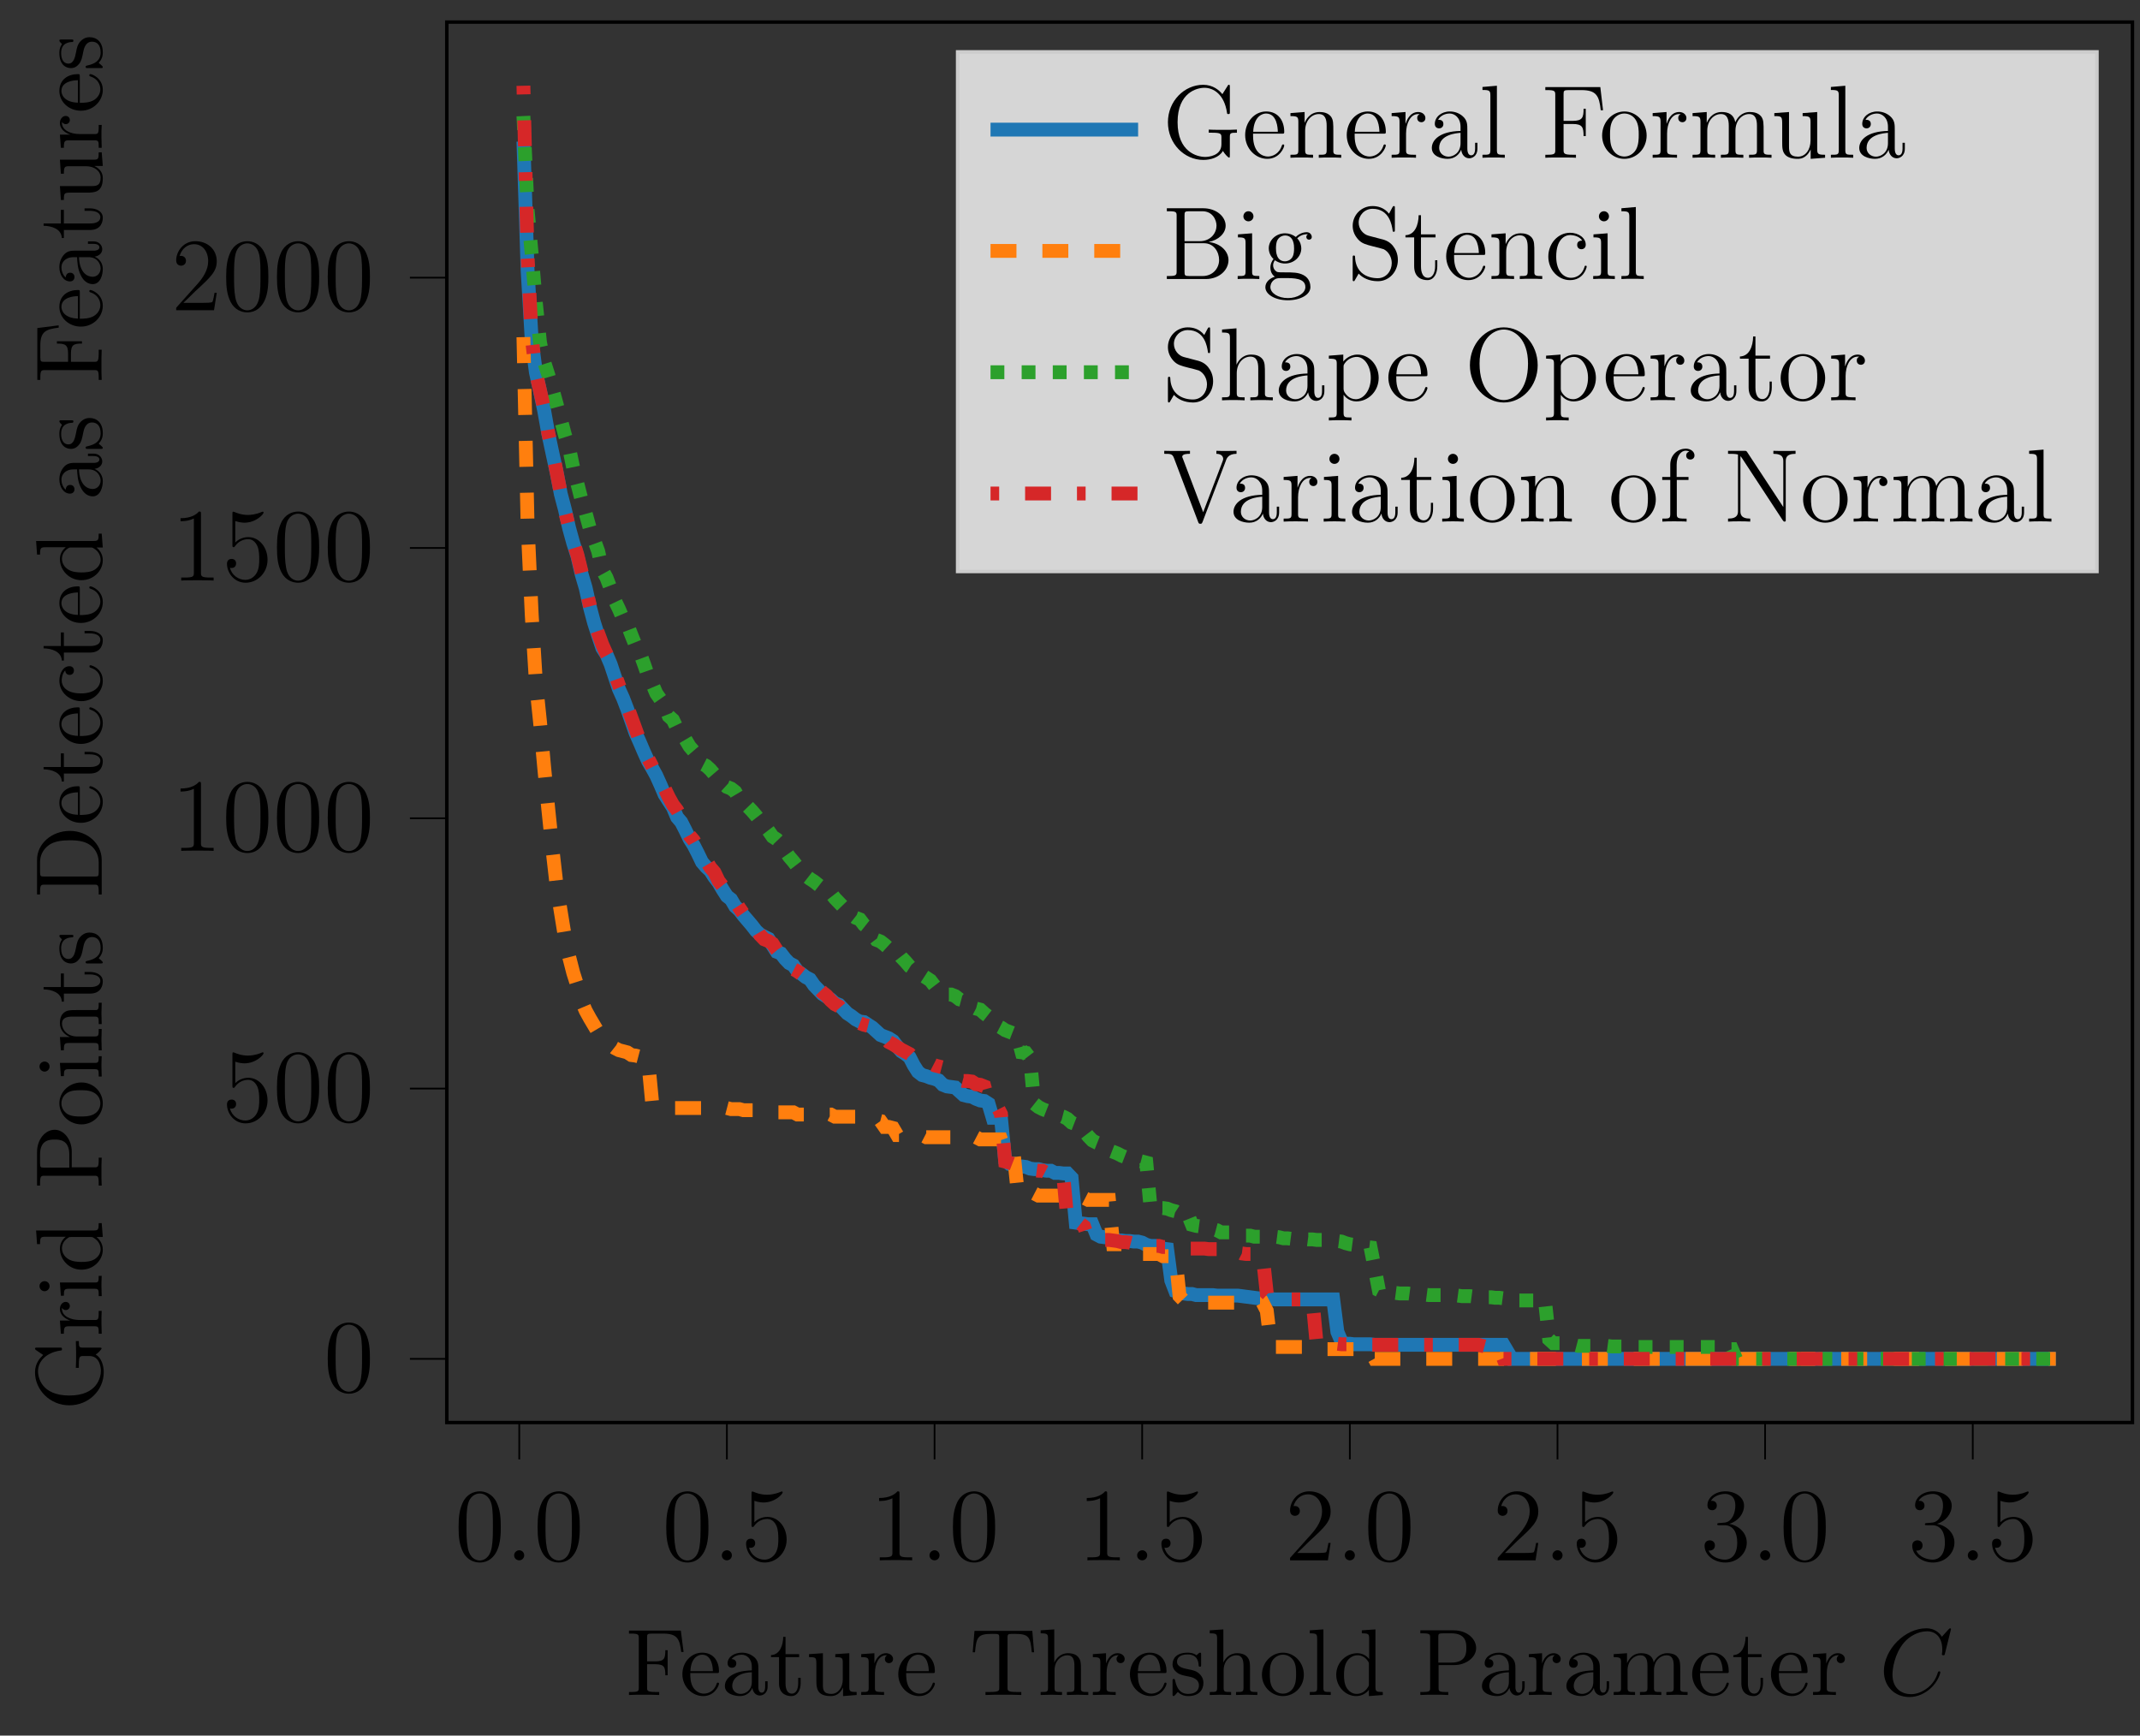 <?xml version="1.0" encoding="UTF-8"?>
<svg xmlns="http://www.w3.org/2000/svg" xmlns:xlink="http://www.w3.org/1999/xlink" width="245.652pt" height="199.225pt" viewBox="0 0 245.652 199.225" version="1.2">
<rect x="0" y="0" width="245.652" height="199.225" fill="#333333" stroke="none"/>
<defs>
<g>
<symbol overflow="visible" id="glyph0-0">
<path style="stroke:none;" d=""/>
</symbol>
<symbol overflow="visible" id="glyph0-1">
<path style="stroke:none;" d="M 5.328 -3.812 C 5.328 -4.797 5.281 -5.766 4.844 -6.672 C 4.359 -7.656 3.5 -7.922 2.922 -7.922 C 2.219 -7.922 1.375 -7.578 0.938 -6.578 C 0.609 -5.828 0.484 -5.094 0.484 -3.812 C 0.484 -2.656 0.578 -1.781 1 -0.938 C 1.469 -0.031 2.281 0.25 2.906 0.25 C 3.938 0.25 4.531 -0.375 4.875 -1.062 C 5.312 -1.953 5.328 -3.125 5.328 -3.812 Z M 4.422 -3.953 C 4.422 -3.156 4.422 -2.25 4.297 -1.531 C 4.078 -0.219 3.328 0.016 2.906 0.016 C 2.531 0.016 1.75 -0.203 1.531 -1.5 C 1.391 -2.219 1.391 -3.125 1.391 -3.953 C 1.391 -4.922 1.391 -5.812 1.578 -6.516 C 1.781 -7.312 2.391 -7.672 2.906 -7.672 C 3.359 -7.672 4.047 -7.406 4.281 -6.375 C 4.422 -5.703 4.422 -4.766 4.422 -3.953 Z M 4.422 -3.953 "/>
</symbol>
<symbol overflow="visible" id="glyph0-2">
<path style="stroke:none;" d="M 2.188 -0.578 C 2.188 -0.906 1.922 -1.156 1.625 -1.156 C 1.281 -1.156 1.031 -0.875 1.031 -0.578 C 1.031 -0.219 1.328 0 1.609 0 C 1.922 0 2.188 -0.25 2.188 -0.578 Z M 2.188 -0.578 "/>
</symbol>
<symbol overflow="visible" id="glyph0-3">
<path style="stroke:none;" d="M 5.234 -2.391 C 5.234 -3.812 4.281 -4.984 3.031 -4.984 C 2.359 -4.984 1.828 -4.688 1.531 -4.359 L 1.531 -6.828 C 2.031 -6.656 2.453 -6.641 2.578 -6.641 C 3.922 -6.641 4.781 -7.625 4.781 -7.797 C 4.781 -7.844 4.766 -7.906 4.688 -7.906 C 4.688 -7.906 4.641 -7.906 4.531 -7.859 C 3.875 -7.578 3.297 -7.531 2.984 -7.531 C 2.203 -7.531 1.641 -7.781 1.422 -7.875 C 1.328 -7.906 1.297 -7.906 1.297 -7.906 C 1.203 -7.906 1.203 -7.828 1.203 -7.641 L 1.203 -4.109 C 1.203 -3.891 1.203 -3.828 1.344 -3.828 C 1.406 -3.828 1.422 -3.828 1.531 -3.984 C 1.875 -4.469 2.422 -4.75 3.031 -4.75 C 3.656 -4.75 3.969 -4.172 4.062 -3.969 C 4.266 -3.5 4.281 -2.922 4.281 -2.469 C 4.281 -2.016 4.281 -1.328 3.938 -0.797 C 3.672 -0.375 3.219 -0.078 2.688 -0.078 C 1.906 -0.078 1.125 -0.609 0.922 -1.469 C 0.969 -1.453 1.047 -1.438 1.109 -1.438 C 1.312 -1.438 1.625 -1.562 1.625 -1.969 C 1.625 -2.297 1.406 -2.484 1.109 -2.484 C 0.891 -2.484 0.578 -2.375 0.578 -1.922 C 0.578 -0.906 1.391 0.25 2.719 0.25 C 4.062 0.25 5.234 -0.875 5.234 -2.391 Z M 5.234 -2.391 "/>
</symbol>
<symbol overflow="visible" id="glyph0-4">
<path style="stroke:none;" d="M 4.875 0 L 4.875 -0.344 L 4.516 -0.344 C 3.469 -0.344 3.422 -0.484 3.422 -0.922 L 3.422 -7.625 C 3.422 -7.906 3.422 -7.922 3.188 -7.922 C 2.906 -7.594 2.312 -7.156 1.078 -7.156 L 1.078 -6.812 C 1.359 -6.812 1.953 -6.812 2.609 -7.125 L 2.609 -0.922 C 2.609 -0.484 2.578 -0.344 1.531 -0.344 L 1.156 -0.344 L 1.156 0 C 1.469 -0.031 2.625 -0.031 3.031 -0.031 C 3.422 -0.031 4.562 -0.031 4.875 0 Z M 4.875 0 "/>
</symbol>
<symbol overflow="visible" id="glyph0-5">
<path style="stroke:none;" d="M 5.234 -2 L 4.984 -2 C 4.938 -1.797 4.844 -1.141 4.734 -0.953 C 4.641 -0.844 3.969 -0.844 3.609 -0.844 L 1.406 -0.844 C 1.719 -1.125 2.453 -1.875 2.766 -2.172 C 4.578 -3.828 5.234 -4.453 5.234 -5.625 C 5.234 -7 4.156 -7.922 2.781 -7.922 C 1.391 -7.922 0.578 -6.734 0.578 -5.719 C 0.578 -5.109 1.109 -5.109 1.141 -5.109 C 1.391 -5.109 1.703 -5.281 1.703 -5.672 C 1.703 -6 1.469 -6.234 1.141 -6.234 C 1.031 -6.234 1.016 -6.234 0.969 -6.219 C 1.203 -7.031 1.844 -7.578 2.625 -7.578 C 3.625 -7.578 4.25 -6.734 4.25 -5.625 C 4.25 -4.625 3.672 -3.734 2.984 -2.969 L 0.578 -0.281 L 0.578 0 L 4.922 0 Z M 5.234 -2 "/>
</symbol>
<symbol overflow="visible" id="glyph0-6">
<path style="stroke:none;" d="M 5.328 -2.031 C 5.328 -3.125 4.453 -3.984 3.312 -4.188 C 4.344 -4.484 5.016 -5.359 5.016 -6.281 C 5.016 -7.234 4.031 -7.922 2.875 -7.922 C 1.688 -7.922 0.812 -7.188 0.812 -6.328 C 0.812 -5.844 1.172 -5.75 1.359 -5.75 C 1.609 -5.75 1.891 -5.922 1.891 -6.281 C 1.891 -6.672 1.609 -6.828 1.344 -6.828 C 1.281 -6.828 1.25 -6.828 1.219 -6.828 C 1.672 -7.625 2.781 -7.625 2.844 -7.625 C 3.234 -7.625 4.016 -7.453 4.016 -6.281 C 4.016 -6.062 3.984 -5.391 3.625 -4.875 C 3.281 -4.359 2.875 -4.328 2.547 -4.312 L 2.188 -4.281 C 1.984 -4.266 1.938 -4.25 1.938 -4.141 C 1.938 -4.031 2 -4.031 2.219 -4.031 L 2.766 -4.031 C 3.781 -4.031 4.234 -3.188 4.234 -2.047 C 4.234 -0.484 3.422 -0.078 2.828 -0.078 C 2.266 -0.078 1.281 -0.344 0.938 -1.125 C 1.328 -1.078 1.672 -1.281 1.672 -1.719 C 1.672 -2.062 1.422 -2.297 1.078 -2.297 C 0.797 -2.297 0.484 -2.125 0.484 -1.672 C 0.484 -0.625 1.547 0.25 2.875 0.25 C 4.281 0.25 5.328 -0.828 5.328 -2.031 Z M 5.328 -2.031 "/>
</symbol>
<symbol overflow="visible" id="glyph0-7">
<path style="stroke:none;" d="M 8.562 -2.875 L 8.562 -3.234 C 8.25 -3.203 7.422 -3.203 7.078 -3.203 C 6.688 -3.203 5.656 -3.203 5.328 -3.234 L 5.328 -2.875 L 5.703 -2.875 C 6.75 -2.875 6.781 -2.734 6.781 -2.312 L 6.781 -1.547 C 6.781 -0.188 5.234 -0.094 4.922 -0.094 C 3.984 -0.094 1.75 -0.672 1.75 -4.078 C 1.75 -7.516 4 -8.031 4.828 -8.031 C 5.875 -8.031 7.109 -7.281 7.422 -5.172 C 7.438 -5.047 7.438 -5.016 7.578 -5.016 C 7.75 -5.016 7.75 -5.047 7.75 -5.281 L 7.75 -8.109 C 7.75 -8.328 7.75 -8.375 7.625 -8.375 C 7.562 -8.375 7.547 -8.359 7.484 -8.234 L 6.891 -7.297 C 6.547 -7.734 5.828 -8.375 4.688 -8.375 C 2.531 -8.375 0.641 -6.516 0.641 -4.078 C 0.641 -1.609 2.531 0.25 4.703 0.25 C 5.547 0.25 6.516 -0.031 6.953 -0.781 C 7.172 -0.406 7.562 -0.016 7.656 -0.016 C 7.75 -0.016 7.75 -0.078 7.75 -0.281 L 7.75 -2.359 C 7.75 -2.828 7.797 -2.875 8.562 -2.875 Z M 8.562 -2.875 "/>
</symbol>
<symbol overflow="visible" id="glyph0-8">
<path style="stroke:none;" d="M 4.844 -1.422 C 4.844 -1.484 4.781 -1.531 4.719 -1.531 C 4.625 -1.531 4.594 -1.469 4.578 -1.422 C 4.266 -0.422 3.469 -0.141 2.969 -0.141 C 2.469 -0.141 1.266 -0.469 1.266 -2.531 L 1.266 -2.766 L 4.562 -2.766 C 4.828 -2.766 4.844 -2.766 4.844 -2.984 C 4.844 -4.188 4.203 -5.312 2.766 -5.312 C 1.406 -5.312 0.359 -4.078 0.359 -2.609 C 0.359 -1.031 1.578 0.125 2.891 0.125 C 4.312 0.125 4.844 -1.172 4.844 -1.422 Z M 4.109 -2.984 L 1.281 -2.984 C 1.375 -4.859 2.422 -5.078 2.75 -5.078 C 4.031 -5.078 4.094 -3.391 4.109 -2.984 Z M 4.109 -2.984 "/>
</symbol>
<symbol overflow="visible" id="glyph0-9">
<path style="stroke:none;" d="M 6.203 0 L 6.203 -0.344 C 5.609 -0.344 5.312 -0.344 5.297 -0.703 L 5.297 -2.891 C 5.297 -4 5.297 -4.328 5.031 -4.719 C 4.672 -5.172 4.125 -5.25 3.719 -5.25 C 2.562 -5.25 2.109 -4.266 2.016 -4.031 L 2 -4.031 L 2 -5.25 L 0.375 -5.125 L 0.375 -4.781 C 1.188 -4.781 1.281 -4.688 1.281 -4.109 L 1.281 -0.875 C 1.281 -0.344 1.156 -0.344 0.375 -0.344 L 0.375 0 C 0.688 -0.031 1.328 -0.031 1.672 -0.031 C 2.016 -0.031 2.656 -0.031 2.969 0 L 2.969 -0.344 C 2.203 -0.344 2.062 -0.344 2.062 -0.875 L 2.062 -3.094 C 2.062 -4.344 2.875 -5.016 3.625 -5.016 C 4.359 -5.016 4.531 -4.406 4.531 -3.672 L 4.531 -0.875 C 4.531 -0.344 4.391 -0.344 3.625 -0.344 L 3.625 0 C 3.922 -0.031 4.578 -0.031 4.906 -0.031 C 5.25 -0.031 5.891 -0.031 6.203 0 Z M 6.203 0 "/>
</symbol>
<symbol overflow="visible" id="glyph0-10">
<path style="stroke:none;" d="M 4.203 -4.562 C 4.203 -4.922 3.875 -5.25 3.375 -5.25 C 2.359 -5.25 2.016 -4.156 1.938 -3.922 L 1.922 -3.922 L 1.922 -5.25 L 0.328 -5.125 L 0.328 -4.781 C 1.141 -4.781 1.234 -4.688 1.234 -4.109 L 1.234 -0.875 C 1.234 -0.344 1.109 -0.344 0.328 -0.344 L 0.328 0 C 0.672 -0.031 1.328 -0.031 1.672 -0.031 C 2 -0.031 2.844 -0.031 3.125 0 L 3.125 -0.344 L 2.875 -0.344 C 2.016 -0.344 1.984 -0.469 1.984 -0.906 L 1.984 -2.781 C 1.984 -3.922 2.469 -5.016 3.375 -5.016 C 3.484 -5.016 3.5 -5.016 3.547 -5 C 3.453 -4.953 3.266 -4.875 3.266 -4.562 C 3.266 -4.219 3.531 -4.078 3.734 -4.078 C 3.969 -4.078 4.203 -4.234 4.203 -4.562 Z M 4.203 -4.562 "/>
</symbol>
<symbol overflow="visible" id="glyph0-11">
<path style="stroke:none;" d="M 5.641 -1.062 L 5.641 -1.719 L 5.375 -1.719 L 5.375 -1.062 C 5.375 -0.375 5.094 -0.281 4.922 -0.281 C 4.484 -0.281 4.484 -0.922 4.484 -1.094 L 4.484 -3.172 C 4.484 -3.828 4.484 -4.297 3.953 -4.766 C 3.531 -5.141 3 -5.312 2.469 -5.312 C 1.5 -5.312 0.75 -4.672 0.75 -3.891 C 0.75 -3.547 0.969 -3.375 1.25 -3.375 C 1.531 -3.375 1.734 -3.578 1.734 -3.875 C 1.734 -4.359 1.312 -4.359 1.125 -4.359 C 1.406 -4.859 1.969 -5.078 2.453 -5.078 C 3 -5.078 3.703 -4.625 3.703 -3.547 L 3.703 -3.078 C 1.312 -3.031 0.406 -2.031 0.406 -1.125 C 0.406 -0.172 1.5 0.125 2.219 0.125 C 3.016 0.125 3.547 -0.359 3.781 -0.922 C 3.828 -0.375 4.188 0.062 4.703 0.062 C 4.953 0.062 5.641 -0.109 5.641 -1.062 Z M 3.703 -1.672 C 3.703 -0.516 2.828 -0.125 2.328 -0.125 C 1.734 -0.125 1.25 -0.547 1.25 -1.125 C 1.25 -2.688 3.281 -2.828 3.703 -2.859 Z M 3.703 -1.672 "/>
</symbol>
<symbol overflow="visible" id="glyph0-12">
<path style="stroke:none;" d="M 2.953 0 L 2.953 -0.344 C 2.188 -0.344 2.047 -0.344 2.047 -0.875 L 2.047 -8.266 L 0.391 -8.125 L 0.391 -7.781 C 1.203 -7.781 1.297 -7.703 1.297 -7.125 L 1.297 -0.875 C 1.297 -0.344 1.172 -0.344 0.391 -0.344 L 0.391 0 C 0.719 -0.031 1.312 -0.031 1.672 -0.031 C 2.031 -0.031 2.625 -0.031 2.953 0 Z M 2.953 0 "/>
</symbol>
<symbol overflow="visible" id="glyph0-13">
<path style="stroke:none;" d="M 7.109 -5.453 L 6.797 -8.109 L 0.484 -8.109 L 0.484 -7.766 L 0.719 -7.766 C 1.578 -7.766 1.625 -7.641 1.625 -7.203 L 1.625 -0.906 C 1.625 -0.469 1.578 -0.344 0.719 -0.344 L 0.484 -0.344 L 0.484 0 C 0.781 -0.031 1.828 -0.031 2.188 -0.031 C 2.609 -0.031 3.656 -0.031 4 0 L 4 -0.344 L 3.641 -0.344 C 2.609 -0.344 2.578 -0.484 2.578 -0.922 L 2.578 -3.875 L 3.625 -3.875 C 4.75 -3.875 4.875 -3.484 4.875 -2.484 L 5.125 -2.484 L 5.125 -5.625 L 4.875 -5.625 C 4.875 -4.625 4.75 -4.234 3.625 -4.234 L 2.578 -4.234 L 2.578 -7.281 C 2.578 -7.672 2.609 -7.766 3.125 -7.766 L 4.625 -7.766 C 6.328 -7.766 6.672 -7.125 6.844 -5.453 Z M 7.109 -5.453 "/>
</symbol>
<symbol overflow="visible" id="glyph0-14">
<path style="stroke:none;" d="M 5.469 -2.547 C 5.469 -4.078 4.297 -5.312 2.922 -5.312 C 1.484 -5.312 0.359 -4.047 0.359 -2.547 C 0.359 -1.031 1.547 0.125 2.906 0.125 C 4.312 0.125 5.469 -1.047 5.469 -2.547 Z M 4.562 -2.656 C 4.562 -2.234 4.562 -1.5 4.25 -0.938 C 3.922 -0.375 3.375 -0.141 2.922 -0.141 C 2.469 -0.141 1.938 -0.328 1.594 -0.922 C 1.281 -1.453 1.266 -2.156 1.266 -2.656 C 1.266 -3.109 1.266 -3.828 1.625 -4.375 C 1.969 -4.875 2.484 -5.078 2.906 -5.078 C 3.375 -5.078 3.875 -4.859 4.188 -4.391 C 4.562 -3.844 4.562 -3.094 4.562 -2.656 Z M 4.562 -2.656 "/>
</symbol>
<symbol overflow="visible" id="glyph0-15">
<path style="stroke:none;" d="M 9.438 0 L 9.438 -0.344 C 8.844 -0.344 8.547 -0.344 8.531 -0.703 L 8.531 -2.891 C 8.531 -4 8.531 -4.328 8.266 -4.719 C 7.922 -5.172 7.359 -5.25 6.953 -5.25 C 5.969 -5.25 5.469 -4.531 5.281 -4.078 C 5.109 -4.984 4.469 -5.25 3.719 -5.25 C 2.562 -5.25 2.109 -4.266 2.016 -4.031 L 2 -4.031 L 2 -5.25 L 0.375 -5.125 L 0.375 -4.781 C 1.188 -4.781 1.281 -4.688 1.281 -4.109 L 1.281 -0.875 C 1.281 -0.344 1.156 -0.344 0.375 -0.344 L 0.375 0 C 0.688 -0.031 1.328 -0.031 1.672 -0.031 C 2.016 -0.031 2.656 -0.031 2.969 0 L 2.969 -0.344 C 2.203 -0.344 2.062 -0.344 2.062 -0.875 L 2.062 -3.094 C 2.062 -4.344 2.875 -5.016 3.625 -5.016 C 4.359 -5.016 4.531 -4.406 4.531 -3.672 L 4.531 -0.875 C 4.531 -0.344 4.391 -0.344 3.625 -0.344 L 3.625 0 C 3.922 -0.031 4.578 -0.031 4.906 -0.031 C 5.25 -0.031 5.891 -0.031 6.203 0 L 6.203 -0.344 C 5.438 -0.344 5.297 -0.344 5.297 -0.875 L 5.297 -3.094 C 5.297 -4.344 6.125 -5.016 6.859 -5.016 C 7.594 -5.016 7.766 -4.406 7.766 -3.672 L 7.766 -0.875 C 7.766 -0.344 7.625 -0.344 6.859 -0.344 L 6.859 0 C 7.172 -0.031 7.812 -0.031 8.141 -0.031 C 8.484 -0.031 9.125 -0.031 9.438 0 Z M 9.438 0 "/>
</symbol>
<symbol overflow="visible" id="glyph0-16">
<path style="stroke:none;" d="M 6.203 0 L 6.203 -0.344 C 5.391 -0.344 5.297 -0.422 5.297 -1.016 L 5.297 -5.25 L 3.625 -5.125 L 3.625 -4.781 C 4.422 -4.781 4.531 -4.688 4.531 -4.109 L 4.531 -1.969 C 4.531 -0.969 3.984 -0.125 3.094 -0.125 C 2.125 -0.125 2.062 -0.672 2.062 -1.312 L 2.062 -5.25 L 0.375 -5.125 L 0.375 -4.781 C 1.281 -4.781 1.281 -4.734 1.281 -3.672 L 1.281 -1.891 C 1.281 -1.156 1.281 -0.719 1.641 -0.328 C 1.922 -0.031 2.422 0.125 3.031 0.125 C 3.234 0.125 3.609 0.125 4.016 -0.219 C 4.359 -0.5 4.547 -0.953 4.547 -0.953 L 4.547 0.125 Z M 6.203 0 "/>
</symbol>
<symbol overflow="visible" id="glyph0-17">
<path style="stroke:none;" d="M 7.594 -2.172 C 7.594 -3.141 6.734 -4.094 5.312 -4.25 C 6.438 -4.469 7.266 -5.234 7.266 -6.125 C 7.266 -7.141 6.234 -8.125 4.672 -8.125 L 0.516 -8.125 L 0.516 -7.781 L 0.75 -7.781 C 1.609 -7.781 1.641 -7.672 1.641 -7.234 L 1.641 -0.906 C 1.641 -0.469 1.609 -0.344 0.75 -0.344 L 0.516 -0.344 L 0.516 0 L 4.984 0 C 6.531 0 7.594 -1.031 7.594 -2.172 Z M 6.219 -6.125 C 6.219 -5.328 5.594 -4.344 4.281 -4.344 L 2.547 -4.344 L 2.547 -7.312 C 2.547 -7.703 2.578 -7.781 3.094 -7.781 L 4.594 -7.781 C 5.781 -7.781 6.219 -6.766 6.219 -6.125 Z M 6.516 -2.188 C 6.516 -1.219 5.781 -0.344 4.625 -0.344 L 3.094 -0.344 C 2.578 -0.344 2.547 -0.422 2.547 -0.828 L 2.547 -4.109 L 4.781 -4.109 C 5.922 -4.109 6.516 -3.109 6.516 -2.188 Z M 6.516 -2.188 "/>
</symbol>
<symbol overflow="visible" id="glyph0-18">
<path style="stroke:none;" d="M 2.875 0 L 2.875 -0.344 C 2.094 -0.344 2.047 -0.406 2.047 -0.875 L 2.047 -5.25 L 0.422 -5.125 L 0.422 -4.781 C 1.188 -4.781 1.297 -4.703 1.297 -4.125 L 1.297 -0.875 C 1.297 -0.344 1.172 -0.344 0.391 -0.344 L 0.391 0 C 0.719 -0.031 1.297 -0.031 1.641 -0.031 C 1.781 -0.031 2.469 -0.031 2.875 0 Z M 2.203 -7.188 C 2.203 -7.547 1.922 -7.781 1.625 -7.781 C 1.297 -7.781 1.047 -7.516 1.047 -7.188 C 1.047 -6.875 1.312 -6.625 1.625 -6.625 C 1.969 -6.625 2.203 -6.906 2.203 -7.188 Z M 2.203 -7.188 "/>
</symbol>
<symbol overflow="visible" id="glyph0-19">
<path style="stroke:none;" d="M 5.656 -4.828 C 5.656 -5.047 5.484 -5.375 5.078 -5.375 C 4.453 -5.375 3.984 -5 3.828 -4.828 C 3.469 -5.094 3.047 -5.25 2.594 -5.25 C 1.531 -5.25 0.719 -4.438 0.719 -3.531 C 0.719 -2.844 1.141 -2.406 1.266 -2.297 C 1.125 -2.125 0.906 -1.781 0.906 -1.312 C 0.906 -0.625 1.328 -0.328 1.422 -0.266 C 0.875 -0.109 0.328 0.328 0.328 0.938 C 0.328 1.766 1.438 2.438 2.906 2.438 C 4.328 2.438 5.5 1.812 5.5 0.922 C 5.5 0.625 5.422 -0.078 4.703 -0.453 C 4.094 -0.766 3.5 -0.766 2.469 -0.766 C 1.75 -0.766 1.672 -0.766 1.453 -0.984 C 1.328 -1.109 1.219 -1.328 1.219 -1.578 C 1.219 -1.781 1.297 -1.984 1.422 -2.156 C 1.969 -1.781 2.453 -1.781 2.578 -1.781 C 3.656 -1.781 4.453 -2.594 4.453 -3.516 C 4.453 -3.828 4.359 -4.281 3.984 -4.672 C 4.438 -5.141 5 -5.141 5.062 -5.141 C 5.109 -5.141 5.172 -5.141 5.219 -5.125 C 5.094 -5.078 5.031 -4.953 5.031 -4.828 C 5.031 -4.656 5.156 -4.516 5.344 -4.516 C 5.438 -4.516 5.656 -4.578 5.656 -4.828 Z M 3.625 -3.531 C 3.625 -3.312 3.625 -2.828 3.422 -2.5 C 3.203 -2.156 2.844 -2.031 2.594 -2.031 C 1.547 -2.031 1.547 -3.234 1.547 -3.516 C 1.547 -3.734 1.547 -4.219 1.75 -4.531 C 1.969 -4.875 2.328 -5 2.578 -5 C 3.625 -5 3.625 -3.797 3.625 -3.531 Z M 4.922 0.922 C 4.922 1.625 4.016 2.188 2.922 2.188 C 1.781 2.188 0.906 1.609 0.906 0.922 C 0.906 0.828 0.922 0.375 1.375 0.062 C 1.641 -0.109 1.75 -0.109 2.578 -0.109 C 3.578 -0.109 4.922 -0.109 4.922 0.922 Z M 4.922 0.922 "/>
</symbol>
<symbol overflow="visible" id="glyph0-20">
<path style="stroke:none;" d="M 5.828 -2.188 C 5.828 -2.922 5.547 -3.453 5.234 -3.844 C 4.781 -4.375 4.25 -4.516 3.781 -4.625 L 2.469 -4.969 C 1.875 -5.125 1.328 -5.719 1.328 -6.484 C 1.328 -7.312 2 -8.062 2.922 -8.062 C 4.875 -8.062 5.141 -6.125 5.219 -5.625 C 5.234 -5.484 5.234 -5.422 5.359 -5.422 C 5.484 -5.422 5.484 -5.484 5.484 -5.703 L 5.484 -8.109 C 5.484 -8.328 5.484 -8.375 5.375 -8.375 C 5.328 -8.375 5.281 -8.375 5.203 -8.234 L 4.812 -7.5 C 4.234 -8.234 3.453 -8.375 2.922 -8.375 C 1.609 -8.375 0.641 -7.328 0.641 -6.109 C 0.641 -5.531 0.844 -5.016 1.281 -4.531 C 1.703 -4.078 2.125 -3.969 2.969 -3.75 C 3.375 -3.656 4.031 -3.484 4.203 -3.422 C 4.766 -3.141 5.125 -2.5 5.125 -1.828 C 5.125 -0.938 4.5 -0.094 3.516 -0.094 C 2.969 -0.094 2.234 -0.219 1.656 -0.734 C 0.969 -1.359 0.922 -2.219 0.906 -2.609 C 0.891 -2.703 0.781 -2.703 0.781 -2.703 C 0.641 -2.703 0.641 -2.641 0.641 -2.422 L 0.641 -0.031 C 0.641 0.188 0.641 0.25 0.766 0.25 C 0.828 0.25 0.844 0.219 0.922 0.078 L 1.328 -0.625 C 1.75 -0.156 2.5 0.25 3.531 0.25 C 4.859 0.25 5.828 -0.875 5.828 -2.188 Z M 5.828 -2.188 "/>
</symbol>
<symbol overflow="visible" id="glyph0-21">
<path style="stroke:none;" d="M 3.875 -1.469 L 3.875 -2.156 L 3.625 -2.156 L 3.625 -1.5 C 3.625 -0.641 3.281 -0.141 2.812 -0.141 C 2 -0.141 2 -1.25 2 -1.453 L 2 -4.781 L 3.672 -4.781 L 3.672 -5.125 L 2 -5.125 L 2 -7.328 L 1.734 -7.328 C 1.719 -6.203 1.297 -5.062 0.219 -5.031 L 0.219 -4.781 L 1.219 -4.781 L 1.219 -1.469 C 1.219 -0.156 2.109 0.125 2.734 0.125 C 3.484 0.125 3.875 -0.625 3.875 -1.469 Z M 3.875 -1.469 "/>
</symbol>
<symbol overflow="visible" id="glyph0-22">
<path style="stroke:none;" d="M 4.828 -1.422 C 4.828 -1.531 4.75 -1.531 4.719 -1.531 C 4.609 -1.531 4.594 -1.484 4.562 -1.344 C 4.297 -0.5 3.656 -0.141 3.016 -0.141 C 2.281 -0.141 1.328 -0.781 1.328 -2.578 C 1.328 -4.562 2.328 -5.047 2.922 -5.047 C 3.375 -5.047 4.031 -4.875 4.312 -4.406 C 4.172 -4.406 3.734 -4.406 3.734 -3.922 C 3.734 -3.625 3.922 -3.422 4.219 -3.422 C 4.484 -3.422 4.719 -3.594 4.719 -3.938 C 4.719 -4.734 3.875 -5.312 2.922 -5.312 C 1.531 -5.312 0.422 -4.078 0.422 -2.578 C 0.422 -1.047 1.562 0.125 2.906 0.125 C 4.484 0.125 4.828 -1.312 4.828 -1.422 Z M 4.828 -1.422 "/>
</symbol>
<symbol overflow="visible" id="glyph0-23">
<path style="stroke:none;" d="M 6.203 0 L 6.203 -0.344 C 5.609 -0.344 5.312 -0.344 5.297 -0.703 L 5.297 -2.891 C 5.297 -4 5.297 -4.328 5.031 -4.719 C 4.672 -5.172 4.125 -5.25 3.719 -5.25 C 2.688 -5.25 2.219 -4.484 2.047 -4.109 L 2.031 -4.109 L 2.031 -8.266 L 0.375 -8.125 L 0.375 -7.781 C 1.188 -7.781 1.281 -7.703 1.281 -7.125 L 1.281 -0.875 C 1.281 -0.344 1.156 -0.344 0.375 -0.344 L 0.375 0 C 0.688 -0.031 1.328 -0.031 1.672 -0.031 C 2.016 -0.031 2.656 -0.031 2.969 0 L 2.969 -0.344 C 2.203 -0.344 2.062 -0.344 2.062 -0.875 L 2.062 -3.094 C 2.062 -4.344 2.875 -5.016 3.625 -5.016 C 4.359 -5.016 4.531 -4.406 4.531 -3.672 L 4.531 -0.875 C 4.531 -0.344 4.391 -0.344 3.625 -0.344 L 3.625 0 C 3.922 -0.031 4.578 -0.031 4.906 -0.031 C 5.25 -0.031 5.891 -0.031 6.203 0 Z M 6.203 0 "/>
</symbol>
<symbol overflow="visible" id="glyph0-24">
<path style="stroke:none;" d="M 6.047 -2.578 C 6.047 -4.078 4.922 -5.25 3.625 -5.25 C 2.578 -5.25 2.031 -4.5 1.984 -4.453 L 1.984 -5.25 L 0.328 -5.125 L 0.328 -4.781 C 1.172 -4.781 1.234 -4.688 1.234 -4.172 L 1.234 1.422 C 1.234 1.969 1.109 1.969 0.328 1.969 L 0.328 2.312 C 0.641 2.281 1.281 2.281 1.625 2.281 C 1.969 2.281 2.609 2.281 2.922 2.312 L 2.922 1.969 C 2.156 1.969 2.016 1.969 2.016 1.422 L 2.016 -0.641 C 2.219 -0.344 2.719 0.125 3.484 0.125 C 4.844 0.125 6.047 -1.031 6.047 -2.578 Z M 5.141 -2.578 C 5.141 -1.156 4.328 -0.125 3.422 -0.125 C 3.047 -0.125 2.703 -0.281 2.469 -0.5 C 2.188 -0.781 2.016 -1.016 2.016 -1.344 L 2.016 -3.797 C 2.016 -4.031 2.016 -4.031 2.141 -4.234 C 2.5 -4.766 3.078 -4.984 3.531 -4.984 C 4.422 -4.984 5.141 -3.906 5.141 -2.578 Z M 5.141 -2.578 "/>
</symbol>
<symbol overflow="visible" id="glyph0-25">
<path style="stroke:none;" d="M 8.422 -4.031 C 8.422 -6.5 6.609 -8.375 4.531 -8.375 C 2.422 -8.375 0.641 -6.484 0.641 -4.031 C 0.641 -1.625 2.438 0.25 4.531 0.25 C 6.656 0.25 8.422 -1.641 8.422 -4.031 Z M 7.312 -4.219 C 7.312 -1.125 5.688 -0.031 4.531 -0.031 C 3.328 -0.031 1.75 -1.172 1.75 -4.219 C 1.75 -7.125 3.406 -8.125 4.531 -8.125 C 5.703 -8.125 7.312 -7.094 7.312 -4.219 Z M 7.312 -4.219 "/>
</symbol>
<symbol overflow="visible" id="glyph0-26">
<path style="stroke:none;" d="M 8.516 -7.781 L 8.516 -8.125 L 7.422 -8.109 C 7.094 -8.109 6.5 -8.109 6.203 -8.125 L 6.203 -7.781 C 6.812 -7.781 6.984 -7.438 6.984 -7.203 C 6.984 -7.125 6.984 -7.109 6.922 -6.938 L 4.688 -1.078 L 2.344 -7.266 C 2.281 -7.391 2.281 -7.438 2.281 -7.438 C 2.281 -7.781 2.875 -7.781 3.172 -7.781 L 3.172 -8.125 C 2.891 -8.109 1.984 -8.109 1.641 -8.109 C 1.312 -8.109 0.5 -8.109 0.219 -8.125 L 0.219 -7.781 C 0.953 -7.781 1.141 -7.781 1.328 -7.312 L 4.109 0.031 C 4.172 0.188 4.188 0.25 4.359 0.25 C 4.531 0.25 4.531 0.219 4.625 0.016 L 7.281 -6.953 C 7.375 -7.25 7.578 -7.781 8.516 -7.781 Z M 8.516 -7.781 "/>
</symbol>
<symbol overflow="visible" id="glyph0-27">
<path style="stroke:none;" d="M 4.078 -7.594 C 4.078 -8.031 3.641 -8.375 3.078 -8.375 C 2.234 -8.375 1.297 -7.734 1.297 -6.531 L 1.297 -5.125 L 0.375 -5.125 L 0.375 -4.781 L 1.297 -4.781 L 1.297 -0.875 C 1.297 -0.344 1.172 -0.344 0.391 -0.344 L 0.391 0 C 0.719 -0.031 1.375 -0.031 1.734 -0.031 C 2.062 -0.031 2.906 -0.031 3.172 0 L 3.172 -0.344 L 2.938 -0.344 C 2.078 -0.344 2.047 -0.469 2.047 -0.906 L 2.047 -4.781 L 3.391 -4.781 L 3.391 -5.125 L 2.031 -5.125 L 2.031 -6.531 C 2.031 -7.594 2.578 -8.141 3.062 -8.141 C 3.156 -8.141 3.328 -8.125 3.484 -8.047 C 3.422 -8.031 3.125 -7.922 3.125 -7.578 C 3.125 -7.312 3.328 -7.125 3.594 -7.125 C 3.875 -7.125 4.078 -7.312 4.078 -7.594 Z M 4.078 -7.594 "/>
</symbol>
<symbol overflow="visible" id="glyph0-28">
<path style="stroke:none;" d="M 8.234 -7.781 L 8.234 -8.125 C 7.922 -8.109 7.297 -8.109 6.969 -8.109 C 6.625 -8.109 6 -8.109 5.688 -8.125 L 5.688 -7.781 C 6.828 -7.781 6.828 -7.234 6.828 -6.875 L 6.828 -1.672 L 2.688 -7.969 C 2.578 -8.125 2.578 -8.125 2.312 -8.125 L 0.484 -8.125 L 0.484 -7.781 C 1 -7.781 1.297 -7.781 1.625 -7.703 L 1.625 -1.25 C 1.625 -0.906 1.625 -0.344 0.484 -0.344 L 0.484 0 C 0.797 -0.031 1.422 -0.031 1.766 -0.031 C 2.094 -0.031 2.719 -0.031 3.031 0 L 3.031 -0.344 C 1.906 -0.344 1.906 -0.906 1.906 -1.25 L 1.906 -7.516 C 2 -7.422 2 -7.391 2.109 -7.25 L 6.75 -0.172 C 6.875 -0.016 6.875 0 6.969 0 C 7.078 0 7.094 -0.047 7.109 -0.078 L 7.109 -6.875 C 7.109 -7.234 7.109 -7.781 8.234 -7.781 Z M 8.234 -7.781 "/>
</symbol>
<symbol overflow="visible" id="glyph1-0">
<path style="stroke:none;" d=""/>
</symbol>
<symbol overflow="visible" id="glyph1-1">
<path style="stroke:none;" d="M 6.625 -4.938 L 6.312 -7.391 L 0.359 -7.391 L 0.359 -7.047 L 0.625 -7.047 C 1.453 -7.047 1.484 -6.922 1.484 -6.531 L 1.484 -0.844 C 1.484 -0.453 1.453 -0.344 0.625 -0.344 L 0.359 -0.344 L 0.359 0 C 0.734 -0.031 1.578 -0.031 2.016 -0.031 C 2.453 -0.031 3.438 -0.031 3.828 0 L 3.828 -0.344 L 3.469 -0.344 C 2.438 -0.344 2.438 -0.484 2.438 -0.859 L 2.438 -3.531 L 3.375 -3.531 C 4.422 -3.531 4.531 -3.188 4.531 -2.266 L 4.797 -2.266 L 4.797 -5.141 L 4.531 -5.141 C 4.531 -4.219 4.422 -3.859 3.375 -3.859 L 2.438 -3.859 L 2.438 -6.609 C 2.438 -6.969 2.469 -7.047 2.969 -7.047 L 4.281 -7.047 C 5.906 -7.047 6.172 -6.438 6.359 -4.938 Z M 6.625 -4.938 "/>
</symbol>
<symbol overflow="visible" id="glyph1-2">
<path style="stroke:none;" d="M 4.5 -1.297 C 4.5 -1.406 4.422 -1.422 4.359 -1.422 C 4.266 -1.422 4.25 -1.359 4.219 -1.266 C 3.844 -0.156 2.859 -0.156 2.766 -0.156 C 2.219 -0.156 1.781 -0.484 1.531 -0.875 C 1.203 -1.406 1.203 -2.125 1.203 -2.516 L 4.234 -2.516 C 4.469 -2.516 4.5 -2.516 4.5 -2.734 C 4.5 -3.812 3.922 -4.859 2.562 -4.859 C 1.297 -4.859 0.297 -3.75 0.297 -2.391 C 0.297 -0.938 1.438 0.125 2.688 0.125 C 4.016 0.125 4.5 -1.094 4.5 -1.297 Z M 3.797 -2.734 L 1.219 -2.734 C 1.281 -4.359 2.188 -4.625 2.562 -4.625 C 3.688 -4.625 3.797 -3.156 3.797 -2.734 Z M 3.797 -2.734 "/>
</symbol>
<symbol overflow="visible" id="glyph1-3">
<path style="stroke:none;" d="M 5.25 -0.969 L 5.25 -1.578 L 4.969 -1.578 L 4.969 -0.969 C 4.969 -0.344 4.703 -0.266 4.578 -0.266 C 4.219 -0.266 4.188 -0.766 4.188 -0.812 L 4.188 -2.984 C 4.188 -3.438 4.188 -3.859 3.797 -4.266 C 3.359 -4.688 2.828 -4.859 2.297 -4.859 C 1.406 -4.859 0.656 -4.359 0.656 -3.641 C 0.656 -3.312 0.875 -3.125 1.156 -3.125 C 1.469 -3.125 1.656 -3.344 1.656 -3.625 C 1.656 -3.75 1.609 -4.109 1.109 -4.125 C 1.406 -4.5 1.938 -4.625 2.281 -4.625 C 2.812 -4.625 3.438 -4.203 3.438 -3.234 L 3.438 -2.828 C 2.875 -2.797 2.125 -2.766 1.438 -2.438 C 0.625 -2.078 0.344 -1.516 0.344 -1.031 C 0.344 -0.156 1.406 0.125 2.078 0.125 C 2.797 0.125 3.297 -0.312 3.5 -0.828 C 3.547 -0.391 3.844 0.062 4.359 0.062 C 4.578 0.062 5.25 -0.094 5.25 -0.969 Z M 3.438 -1.516 C 3.438 -0.484 2.656 -0.125 2.156 -0.125 C 1.625 -0.125 1.188 -0.5 1.188 -1.047 C 1.188 -1.641 1.641 -2.547 3.438 -2.609 Z M 3.438 -1.516 "/>
</symbol>
<symbol overflow="visible" id="glyph1-4">
<path style="stroke:none;" d="M 3.609 -1.344 L 3.609 -1.969 L 3.328 -1.969 L 3.328 -1.375 C 3.328 -0.562 3.016 -0.156 2.609 -0.156 C 1.875 -0.156 1.875 -1.141 1.875 -1.328 L 1.875 -4.344 L 3.438 -4.344 L 3.438 -4.688 L 1.875 -4.688 L 1.875 -6.672 L 1.609 -6.672 C 1.594 -5.781 1.266 -4.625 0.203 -4.578 L 0.203 -4.344 L 1.125 -4.344 L 1.125 -1.344 C 1.125 -0.016 2.141 0.125 2.531 0.125 C 3.297 0.125 3.609 -0.656 3.609 -1.344 Z M 3.609 -1.344 "/>
</symbol>
<symbol overflow="visible" id="glyph1-5">
<path style="stroke:none;" d="M 5.812 0 L 5.812 -0.344 C 5.047 -0.344 4.969 -0.406 4.969 -0.938 L 4.969 -4.797 L 3.359 -4.688 L 3.359 -4.344 C 4.125 -4.344 4.219 -4.266 4.219 -3.734 L 4.219 -1.797 C 4.219 -0.859 3.688 -0.125 2.906 -0.125 C 1.984 -0.125 1.938 -0.625 1.938 -1.188 L 1.938 -4.797 L 0.344 -4.688 L 0.344 -4.344 C 1.188 -4.344 1.188 -4.312 1.188 -3.344 L 1.188 -1.719 C 1.188 -0.875 1.188 0.125 2.844 0.125 C 3.453 0.125 3.938 -0.188 4.25 -0.859 L 4.25 0.125 Z M 5.812 0 "/>
</symbol>
<symbol overflow="visible" id="glyph1-6">
<path style="stroke:none;" d="M 3.953 -4.141 C 3.953 -4.484 3.609 -4.797 3.156 -4.797 C 2.359 -4.797 1.969 -4.078 1.812 -3.609 L 1.812 -4.797 L 0.297 -4.688 L 0.297 -4.344 C 1.062 -4.344 1.156 -4.266 1.156 -3.734 L 1.156 -0.828 C 1.156 -0.344 1.031 -0.344 0.297 -0.344 L 0.297 0 L 1.547 -0.031 C 1.969 -0.031 2.484 -0.031 2.922 0 L 2.922 -0.344 L 2.688 -0.344 C 1.891 -0.344 1.875 -0.453 1.875 -0.844 L 1.875 -2.516 C 1.875 -3.594 2.328 -4.562 3.156 -4.562 C 3.219 -4.562 3.25 -4.562 3.266 -4.547 C 3.234 -4.547 3.016 -4.406 3.016 -4.125 C 3.016 -3.828 3.25 -3.656 3.484 -3.656 C 3.688 -3.656 3.953 -3.797 3.953 -4.141 Z M 3.953 -4.141 "/>
</symbol>
<symbol overflow="visible" id="glyph1-7">
<path style="stroke:none;" d="M 7.438 -4.906 L 7.234 -7.359 L 0.594 -7.359 L 0.391 -4.906 L 0.656 -4.906 C 0.812 -6.656 0.984 -7.016 2.609 -7.016 C 2.812 -7.016 3.094 -7.016 3.203 -7 C 3.438 -6.953 3.438 -6.828 3.438 -6.578 L 3.438 -0.859 C 3.438 -0.484 3.438 -0.344 2.297 -0.344 L 1.859 -0.344 L 1.859 0 C 2.297 -0.031 3.406 -0.031 3.906 -0.031 C 4.406 -0.031 5.531 -0.031 5.969 0 L 5.969 -0.344 L 5.531 -0.344 C 4.391 -0.344 4.391 -0.484 4.391 -0.859 L 4.391 -6.578 C 4.391 -6.797 4.391 -6.953 4.594 -7 C 4.719 -7.016 5 -7.016 5.219 -7.016 C 6.859 -7.016 7.016 -6.656 7.172 -4.906 Z M 7.438 -4.906 "/>
</symbol>
<symbol overflow="visible" id="glyph1-8">
<path style="stroke:none;" d="M 5.812 0 L 5.812 -0.344 C 5.25 -0.344 4.969 -0.344 4.969 -0.656 L 4.969 -2.734 C 4.969 -3.672 4.969 -4 4.625 -4.391 C 4.469 -4.578 4.109 -4.797 3.484 -4.797 C 2.578 -4.797 2.094 -4.141 1.922 -3.75 L 1.906 -3.75 L 1.906 -7.531 L 0.344 -7.422 L 0.344 -7.078 C 1.109 -7.078 1.188 -7 1.188 -6.469 L 1.188 -0.828 C 1.188 -0.344 1.078 -0.344 0.344 -0.344 L 0.344 0 L 1.578 -0.031 L 2.797 0 L 2.797 -0.344 C 2.062 -0.344 1.938 -0.344 1.938 -0.828 L 1.938 -2.828 C 1.938 -3.953 2.719 -4.562 3.406 -4.562 C 4.094 -4.562 4.219 -3.969 4.219 -3.359 L 4.219 -0.828 C 4.219 -0.344 4.094 -0.344 3.359 -0.344 L 3.359 0 L 4.594 -0.031 Z M 5.812 0 "/>
</symbol>
<symbol overflow="visible" id="glyph1-9">
<path style="stroke:none;" d="M 3.906 -1.391 C 3.906 -1.969 3.578 -2.297 3.453 -2.422 C 3.094 -2.766 2.672 -2.859 2.219 -2.938 C 1.609 -3.062 0.875 -3.203 0.875 -3.828 C 0.875 -4.219 1.156 -4.656 2.094 -4.656 C 3.297 -4.656 3.344 -3.688 3.359 -3.344 C 3.375 -3.25 3.5 -3.25 3.5 -3.25 C 3.641 -3.25 3.641 -3.297 3.641 -3.5 L 3.641 -4.609 C 3.641 -4.781 3.641 -4.859 3.516 -4.859 C 3.469 -4.859 3.438 -4.859 3.297 -4.734 C 3.266 -4.688 3.156 -4.594 3.109 -4.562 C 2.703 -4.859 2.266 -4.859 2.094 -4.859 C 0.766 -4.859 0.359 -4.141 0.359 -3.531 C 0.359 -3.156 0.531 -2.844 0.828 -2.609 C 1.172 -2.328 1.484 -2.266 2.266 -2.109 C 2.5 -2.062 3.391 -1.891 3.391 -1.109 C 3.391 -0.547 3.016 -0.125 2.156 -0.125 C 1.25 -0.125 0.859 -0.734 0.656 -1.656 C 0.625 -1.797 0.609 -1.844 0.5 -1.844 C 0.359 -1.844 0.359 -1.766 0.359 -1.578 L 0.359 -0.141 C 0.359 0.047 0.359 0.125 0.484 0.125 C 0.531 0.125 0.547 0.109 0.75 -0.094 C 0.766 -0.125 0.766 -0.141 0.969 -0.344 C 1.438 0.109 1.938 0.125 2.156 0.125 C 3.406 0.125 3.906 -0.609 3.906 -1.391 Z M 3.906 -1.391 "/>
</symbol>
<symbol overflow="visible" id="glyph1-10">
<path style="stroke:none;" d="M 5.109 -2.328 C 5.109 -3.719 4.031 -4.859 2.719 -4.859 C 1.359 -4.859 0.297 -3.688 0.297 -2.328 C 0.297 -0.922 1.438 0.125 2.703 0.125 C 4.016 0.125 5.109 -0.938 5.109 -2.328 Z M 4.219 -2.406 C 4.219 -2.016 4.219 -1.438 3.969 -0.953 C 3.734 -0.469 3.266 -0.156 2.719 -0.156 C 2.25 -0.156 1.766 -0.375 1.484 -0.875 C 1.203 -1.359 1.203 -2.016 1.203 -2.406 C 1.203 -2.828 1.203 -3.422 1.469 -3.906 C 1.766 -4.391 2.266 -4.625 2.703 -4.625 C 3.188 -4.625 3.656 -4.391 3.938 -3.922 C 4.219 -3.453 4.219 -2.828 4.219 -2.406 Z M 4.219 -2.406 "/>
</symbol>
<symbol overflow="visible" id="glyph1-11">
<path style="stroke:none;" d="M 2.766 0 L 2.766 -0.344 C 2.047 -0.344 1.922 -0.344 1.922 -0.828 L 1.922 -7.531 L 0.359 -7.422 L 0.359 -7.078 C 1.125 -7.078 1.203 -7 1.203 -6.469 L 1.203 -0.828 C 1.203 -0.344 1.094 -0.344 0.359 -0.344 L 0.359 0 L 1.562 -0.031 Z M 2.766 0 "/>
</symbol>
<symbol overflow="visible" id="glyph1-12">
<path style="stroke:none;" d="M 5.719 0 L 5.719 -0.344 C 4.969 -0.344 4.875 -0.406 4.875 -0.938 L 4.875 -7.531 L 3.312 -7.422 L 3.312 -7.078 C 4.078 -7.078 4.156 -7 4.156 -6.469 L 4.156 -4.125 C 3.844 -4.516 3.375 -4.797 2.797 -4.797 C 1.516 -4.797 0.375 -3.734 0.375 -2.328 C 0.375 -0.953 1.438 0.125 2.672 0.125 C 3.359 0.125 3.859 -0.25 4.125 -0.594 L 4.125 0.125 Z M 4.125 -1.281 C 4.125 -1.094 4.125 -1.062 4 -0.875 C 3.688 -0.359 3.188 -0.125 2.719 -0.125 C 2.234 -0.125 1.844 -0.406 1.578 -0.812 C 1.297 -1.266 1.266 -1.875 1.266 -2.328 C 1.266 -2.719 1.297 -3.375 1.609 -3.859 C 1.828 -4.203 2.25 -4.562 2.828 -4.562 C 3.219 -4.562 3.672 -4.391 4 -3.906 C 4.125 -3.719 4.125 -3.703 4.125 -3.5 Z M 4.125 -1.281 "/>
</symbol>
<symbol overflow="visible" id="glyph1-13">
<path style="stroke:none;" d="M 6.781 -5.391 C 6.781 -6.469 5.703 -7.422 4.219 -7.422 L 0.375 -7.422 L 0.375 -7.078 L 0.641 -7.078 C 1.484 -7.078 1.5 -6.953 1.5 -6.562 L 1.5 -0.844 C 1.5 -0.453 1.484 -0.344 0.641 -0.344 L 0.375 -0.344 L 0.375 0 C 0.766 -0.031 1.562 -0.031 1.969 -0.031 C 2.391 -0.031 3.203 -0.031 3.578 0 L 3.578 -0.344 L 3.328 -0.344 C 2.484 -0.344 2.469 -0.453 2.469 -0.844 L 2.469 -3.438 L 4.297 -3.438 C 5.609 -3.438 6.781 -4.312 6.781 -5.391 Z M 5.656 -5.391 C 5.656 -4.891 5.656 -3.719 3.938 -3.719 L 2.438 -3.719 L 2.438 -6.641 C 2.438 -7 2.453 -7.078 2.969 -7.078 L 3.938 -7.078 C 5.656 -7.078 5.656 -5.922 5.656 -5.391 Z M 5.656 -5.391 "/>
</symbol>
<symbol overflow="visible" id="glyph1-14">
<path style="stroke:none;" d="M 8.828 0 L 8.828 -0.344 C 8.266 -0.344 8 -0.344 7.984 -0.656 L 7.984 -2.734 C 7.984 -3.672 7.984 -4 7.641 -4.391 C 7.5 -4.578 7.141 -4.797 6.5 -4.797 C 5.594 -4.797 5.109 -4.141 4.938 -3.734 C 4.781 -4.688 3.969 -4.797 3.484 -4.797 C 2.688 -4.797 2.188 -4.328 1.875 -3.656 L 1.875 -4.797 L 0.344 -4.688 L 0.344 -4.344 C 1.109 -4.344 1.188 -4.266 1.188 -3.734 L 1.188 -0.828 C 1.188 -0.344 1.078 -0.344 0.344 -0.344 L 0.344 0 L 1.578 -0.031 L 2.797 0 L 2.797 -0.344 C 2.062 -0.344 1.938 -0.344 1.938 -0.828 L 1.938 -2.828 C 1.938 -3.953 2.719 -4.562 3.406 -4.562 C 4.094 -4.562 4.219 -3.969 4.219 -3.359 L 4.219 -0.828 C 4.219 -0.344 4.094 -0.344 3.359 -0.344 L 3.359 0 L 4.594 -0.031 L 5.812 0 L 5.812 -0.344 C 5.078 -0.344 4.969 -0.344 4.969 -0.828 L 4.969 -2.828 C 4.969 -3.953 5.734 -4.562 6.422 -4.562 C 7.109 -4.562 7.234 -3.969 7.234 -3.359 L 7.234 -0.828 C 7.234 -0.344 7.109 -0.344 6.391 -0.344 L 6.391 0 L 7.609 -0.031 Z M 8.828 0 "/>
</symbol>
<symbol overflow="visible" id="glyph2-0">
<path style="stroke:none;" d=""/>
</symbol>
<symbol overflow="visible" id="glyph2-1">
<path style="stroke:none;" d="M 7.031 -2.609 C 7.031 -2.719 6.891 -2.719 6.891 -2.719 C 6.828 -2.719 6.781 -2.688 6.75 -2.609 C 6.656 -2.297 6.406 -1.516 5.656 -0.891 C 4.906 -0.281 4.219 -0.094 3.656 -0.094 C 2.688 -0.094 1.531 -0.656 1.531 -2.359 C 1.531 -2.969 1.766 -4.734 2.844 -6 C 3.5 -6.781 4.531 -7.312 5.5 -7.312 C 6.609 -7.312 7.25 -6.484 7.25 -5.219 C 7.25 -4.781 7.203 -4.781 7.203 -4.672 C 7.203 -4.562 7.328 -4.562 7.375 -4.562 C 7.516 -4.562 7.516 -4.578 7.562 -4.781 L 8.25 -7.547 C 8.25 -7.578 8.234 -7.656 8.141 -7.656 C 8.094 -7.656 8.094 -7.641 7.969 -7.531 L 7.203 -6.688 C 7.109 -6.844 6.609 -7.656 5.406 -7.656 C 2.984 -7.656 0.547 -5.25 0.547 -2.734 C 0.547 -0.938 1.828 0.234 3.484 0.234 C 4.438 0.234 5.25 -0.203 5.828 -0.688 C 6.844 -1.578 7.031 -2.578 7.031 -2.609 Z M 7.031 -2.609 "/>
</symbol>
<symbol overflow="visible" id="glyph3-0">
<path style="stroke:none;" d=""/>
</symbol>
<symbol overflow="visible" id="glyph3-1">
<path style="stroke:none;" d="M -2.625 -7.984 L -2.969 -7.984 L -2.938 -6.656 C -2.938 -6.219 -2.938 -5.297 -2.969 -4.906 L -2.625 -4.906 L -2.625 -5.25 C -2.625 -6.234 -2.516 -6.266 -2.109 -6.266 L -1.406 -6.266 C -0.203 -6.266 -0.094 -4.891 -0.094 -4.578 C -0.094 -3.875 -0.484 -1.734 -3.719 -1.734 C -6.953 -1.734 -7.312 -3.859 -7.312 -4.516 C -7.312 -5.672 -6.344 -6.672 -4.75 -6.891 C -4.594 -6.906 -4.562 -6.906 -4.562 -7.062 C -4.562 -7.234 -4.594 -7.234 -4.828 -7.234 L -7.391 -7.234 C -7.578 -7.234 -7.656 -7.234 -7.656 -7.109 C -7.656 -7.062 -7.656 -7.031 -7.531 -6.938 L -6.719 -6.391 C -7.062 -6.047 -7.656 -5.469 -7.656 -4.391 C -7.656 -2.375 -5.938 -0.609 -3.719 -0.609 C -1.484 -0.609 0.234 -2.344 0.234 -4.406 C 0.234 -5.203 -0.047 -6.078 -0.688 -6.438 C -0.438 -6.578 -0.016 -7.016 -0.016 -7.141 C -0.016 -7.234 -0.094 -7.234 -0.266 -7.234 L -2.156 -7.234 C -2.578 -7.234 -2.625 -7.281 -2.625 -7.984 Z M -2.625 -7.984 "/>
</symbol>
<symbol overflow="visible" id="glyph3-2">
<path style="stroke:none;" d="M -4.141 -3.953 C -4.484 -3.953 -4.797 -3.609 -4.797 -3.156 C -4.797 -2.359 -4.078 -1.969 -3.609 -1.812 L -4.797 -1.812 L -4.688 -0.297 L -4.344 -0.297 C -4.344 -1.062 -4.266 -1.156 -3.734 -1.156 L -0.828 -1.156 C -0.344 -1.156 -0.344 -1.031 -0.344 -0.297 L 0 -0.297 L -0.031 -1.547 C -0.031 -1.969 -0.031 -2.484 0 -2.922 L -0.344 -2.922 L -0.344 -2.688 C -0.344 -1.891 -0.453 -1.875 -0.844 -1.875 L -2.516 -1.875 C -3.594 -1.875 -4.562 -2.328 -4.562 -3.156 C -4.562 -3.219 -4.562 -3.25 -4.547 -3.266 C -4.547 -3.234 -4.406 -3.016 -4.125 -3.016 C -3.828 -3.016 -3.656 -3.25 -3.656 -3.484 C -3.656 -3.688 -3.797 -3.953 -4.141 -3.953 Z M -4.141 -3.953 "/>
</symbol>
<symbol overflow="visible" id="glyph3-3">
<path style="stroke:none;" d="M 0 -2.688 L -0.344 -2.688 C -0.344 -1.969 -0.391 -1.922 -0.812 -1.922 L -4.797 -1.922 L -4.688 -0.406 L -4.344 -0.406 C -4.344 -1.109 -4.281 -1.203 -3.75 -1.203 L -0.828 -1.203 C -0.344 -1.203 -0.344 -1.094 -0.344 -0.359 L 0 -0.359 L -0.031 -1.547 C -0.031 -1.938 -0.016 -2.312 0 -2.688 Z M -6.562 -2.078 C -6.859 -2.078 -7.141 -1.828 -7.141 -1.516 C -7.141 -1.141 -6.828 -0.922 -6.562 -0.922 C -6.266 -0.922 -5.984 -1.172 -5.984 -1.5 C -5.984 -1.875 -6.281 -2.078 -6.562 -2.078 Z M -6.562 -2.078 "/>
</symbol>
<symbol overflow="visible" id="glyph3-4">
<path style="stroke:none;" d="M 0 -5.719 L -0.344 -5.719 C -0.344 -4.969 -0.406 -4.875 -0.938 -4.875 L -7.531 -4.875 L -7.422 -3.312 L -7.078 -3.312 C -7.078 -4.078 -7 -4.156 -6.469 -4.156 L -4.125 -4.156 C -4.516 -3.844 -4.797 -3.375 -4.797 -2.797 C -4.797 -1.516 -3.734 -0.375 -2.328 -0.375 C -0.953 -0.375 0.125 -1.438 0.125 -2.672 C 0.125 -3.359 -0.25 -3.859 -0.594 -4.125 L 0.125 -4.125 Z M -1.281 -4.125 C -1.094 -4.125 -1.062 -4.125 -0.875 -4 C -0.359 -3.688 -0.125 -3.188 -0.125 -2.719 C -0.125 -2.234 -0.406 -1.844 -0.812 -1.578 C -1.266 -1.297 -1.875 -1.266 -2.328 -1.266 C -2.719 -1.266 -3.375 -1.297 -3.859 -1.609 C -4.203 -1.828 -4.562 -2.25 -4.562 -2.828 C -4.562 -3.219 -4.391 -3.672 -3.906 -4 C -3.719 -4.125 -3.703 -4.125 -3.5 -4.125 Z M -1.281 -4.125 "/>
</symbol>
<symbol overflow="visible" id="glyph3-5">
<path style="stroke:none;" d="M -5.391 -6.781 C -6.469 -6.781 -7.422 -5.703 -7.422 -4.219 L -7.422 -0.375 L -7.078 -0.375 L -7.078 -0.641 C -7.078 -1.484 -6.953 -1.5 -6.562 -1.5 L -0.844 -1.5 C -0.453 -1.5 -0.344 -1.484 -0.344 -0.641 L -0.344 -0.375 L 0 -0.375 C -0.031 -0.766 -0.031 -1.562 -0.031 -1.969 C -0.031 -2.391 -0.031 -3.203 0 -3.578 L -0.344 -3.578 L -0.344 -3.328 C -0.344 -2.484 -0.453 -2.469 -0.844 -2.469 L -3.438 -2.469 L -3.438 -4.297 C -3.438 -5.609 -4.312 -6.781 -5.391 -6.781 Z M -5.391 -5.656 C -4.891 -5.656 -3.719 -5.656 -3.719 -3.938 L -3.719 -2.438 L -6.641 -2.438 C -7 -2.438 -7.078 -2.453 -7.078 -2.969 L -7.078 -3.938 C -7.078 -5.656 -5.922 -5.656 -5.391 -5.656 Z M -5.391 -5.656 "/>
</symbol>
<symbol overflow="visible" id="glyph3-6">
<path style="stroke:none;" d="M -2.328 -5.109 C -3.719 -5.109 -4.859 -4.031 -4.859 -2.719 C -4.859 -1.359 -3.688 -0.297 -2.328 -0.297 C -0.922 -0.297 0.125 -1.438 0.125 -2.703 C 0.125 -4.016 -0.938 -5.109 -2.328 -5.109 Z M -2.406 -4.219 C -2.016 -4.219 -1.438 -4.219 -0.953 -3.969 C -0.469 -3.734 -0.156 -3.266 -0.156 -2.719 C -0.156 -2.25 -0.375 -1.766 -0.875 -1.484 C -1.359 -1.203 -2.016 -1.203 -2.406 -1.203 C -2.828 -1.203 -3.422 -1.203 -3.906 -1.469 C -4.391 -1.766 -4.625 -2.266 -4.625 -2.703 C -4.625 -3.188 -4.391 -3.656 -3.922 -3.938 C -3.453 -4.219 -2.828 -4.219 -2.406 -4.219 Z M -2.406 -4.219 "/>
</symbol>
<symbol overflow="visible" id="glyph3-7">
<path style="stroke:none;" d="M 0 -5.812 L -0.344 -5.812 C -0.344 -5.25 -0.344 -4.969 -0.656 -4.969 L -2.734 -4.969 C -3.672 -4.969 -4 -4.969 -4.391 -4.625 C -4.578 -4.469 -4.797 -4.109 -4.797 -3.484 C -4.797 -2.688 -4.328 -2.188 -3.656 -1.875 L -4.797 -1.875 L -4.688 -0.344 L -4.344 -0.344 C -4.344 -1.109 -4.266 -1.188 -3.734 -1.188 L -0.828 -1.188 C -0.344 -1.188 -0.344 -1.078 -0.344 -0.344 L 0 -0.344 L -0.031 -1.578 L 0 -2.797 L -0.344 -2.797 C -0.344 -2.062 -0.344 -1.938 -0.828 -1.938 L -2.828 -1.938 C -3.953 -1.938 -4.562 -2.719 -4.562 -3.406 C -4.562 -4.094 -3.969 -4.219 -3.359 -4.219 L -0.828 -4.219 C -0.344 -4.219 -0.344 -4.094 -0.344 -3.359 L 0 -3.359 L -0.031 -4.594 Z M 0 -5.812 "/>
</symbol>
<symbol overflow="visible" id="glyph3-8">
<path style="stroke:none;" d="M -1.344 -3.609 L -1.969 -3.609 L -1.969 -3.328 L -1.375 -3.328 C -0.562 -3.328 -0.156 -3.016 -0.156 -2.609 C -0.156 -1.875 -1.141 -1.875 -1.328 -1.875 L -4.344 -1.875 L -4.344 -3.438 L -4.688 -3.438 L -4.688 -1.875 L -6.672 -1.875 L -6.672 -1.609 C -5.781 -1.594 -4.625 -1.266 -4.578 -0.203 L -4.344 -0.203 L -4.344 -1.125 L -1.344 -1.125 C -0.016 -1.125 0.125 -2.141 0.125 -2.531 C 0.125 -3.297 -0.656 -3.609 -1.344 -3.609 Z M -1.344 -3.609 "/>
</symbol>
<symbol overflow="visible" id="glyph3-9">
<path style="stroke:none;" d="M -1.391 -3.906 C -1.969 -3.906 -2.297 -3.578 -2.422 -3.453 C -2.766 -3.094 -2.859 -2.672 -2.938 -2.219 C -3.062 -1.609 -3.203 -0.875 -3.828 -0.875 C -4.219 -0.875 -4.656 -1.156 -4.656 -2.094 C -4.656 -3.297 -3.688 -3.344 -3.344 -3.359 C -3.25 -3.375 -3.25 -3.5 -3.25 -3.5 C -3.25 -3.641 -3.297 -3.641 -3.5 -3.641 L -4.609 -3.641 C -4.781 -3.641 -4.859 -3.641 -4.859 -3.516 C -4.859 -3.469 -4.859 -3.438 -4.734 -3.297 C -4.688 -3.266 -4.594 -3.156 -4.562 -3.109 C -4.859 -2.703 -4.859 -2.266 -4.859 -2.094 C -4.859 -0.766 -4.141 -0.359 -3.531 -0.359 C -3.156 -0.359 -2.844 -0.531 -2.609 -0.828 C -2.328 -1.172 -2.266 -1.484 -2.109 -2.266 C -2.062 -2.5 -1.891 -3.391 -1.109 -3.391 C -0.547 -3.391 -0.125 -3.016 -0.125 -2.156 C -0.125 -1.25 -0.734 -0.859 -1.656 -0.656 C -1.797 -0.625 -1.844 -0.609 -1.844 -0.5 C -1.844 -0.359 -1.766 -0.359 -1.578 -0.359 L -0.141 -0.359 C 0.047 -0.359 0.125 -0.359 0.125 -0.484 C 0.125 -0.531 0.109 -0.547 -0.094 -0.75 C -0.125 -0.766 -0.141 -0.766 -0.344 -0.969 C 0.109 -1.438 0.125 -1.938 0.125 -2.156 C 0.125 -3.406 -0.609 -3.906 -1.391 -3.906 Z M -1.391 -3.906 "/>
</symbol>
<symbol overflow="visible" id="glyph3-10">
<path style="stroke:none;" d="M -3.656 -7.672 C -5.719 -7.672 -7.422 -6.219 -7.422 -4.359 L -7.422 -0.375 L -7.078 -0.375 L -7.078 -0.641 C -7.078 -1.484 -6.953 -1.5 -6.562 -1.5 L -0.844 -1.5 C -0.453 -1.5 -0.344 -1.484 -0.344 -0.641 L -0.344 -0.375 L 0 -0.375 L 0 -4.359 C 0 -6.172 -1.609 -7.672 -3.656 -7.672 Z M -3.656 -6.594 C -2.438 -6.594 -1.797 -6.391 -1.266 -6 C -0.969 -5.781 -0.344 -5.156 -0.344 -4.062 L -0.344 -2.969 C -0.344 -2.453 -0.406 -2.438 -0.766 -2.438 L -6.641 -2.438 C -7 -2.438 -7.078 -2.453 -7.078 -2.969 L -7.078 -4.047 C -7.078 -4.719 -6.844 -5.469 -6.078 -6.031 C -5.438 -6.5 -4.5 -6.594 -3.656 -6.594 Z M -3.656 -6.594 "/>
</symbol>
<symbol overflow="visible" id="glyph3-11">
<path style="stroke:none;" d="M -1.297 -4.5 C -1.406 -4.5 -1.422 -4.422 -1.422 -4.359 C -1.422 -4.266 -1.359 -4.25 -1.266 -4.219 C -0.156 -3.844 -0.156 -2.859 -0.156 -2.766 C -0.156 -2.219 -0.484 -1.781 -0.875 -1.531 C -1.406 -1.203 -2.125 -1.203 -2.516 -1.203 L -2.516 -4.234 C -2.516 -4.469 -2.516 -4.5 -2.734 -4.5 C -3.812 -4.5 -4.859 -3.922 -4.859 -2.562 C -4.859 -1.297 -3.75 -0.297 -2.391 -0.297 C -0.938 -0.297 0.125 -1.438 0.125 -2.688 C 0.125 -4.016 -1.094 -4.5 -1.297 -4.5 Z M -2.734 -3.797 L -2.734 -1.219 C -4.359 -1.281 -4.625 -2.188 -4.625 -2.562 C -4.625 -3.688 -3.156 -3.797 -2.734 -3.797 Z M -2.734 -3.797 "/>
</symbol>
<symbol overflow="visible" id="glyph3-12">
<path style="stroke:none;" d="M -1.297 -4.5 C -1.406 -4.5 -1.406 -4.391 -1.406 -4.359 C -1.406 -4.266 -1.359 -4.25 -1.297 -4.219 C -0.281 -3.906 -0.156 -3.203 -0.156 -2.797 C -0.156 -2.219 -0.625 -1.266 -2.375 -1.266 C -4.141 -1.266 -4.594 -2.156 -4.594 -2.734 C -4.594 -2.828 -4.578 -3.516 -4.188 -3.906 C -4.156 -3.453 -3.828 -3.391 -3.688 -3.391 C -3.406 -3.391 -3.188 -3.578 -3.188 -3.891 C -3.188 -4.172 -3.375 -4.391 -3.703 -4.391 C -4.438 -4.391 -4.859 -3.562 -4.859 -2.719 C -4.859 -1.375 -3.688 -0.375 -2.344 -0.375 C -0.953 -0.375 0.125 -1.438 0.125 -2.703 C 0.125 -4.156 -1.188 -4.5 -1.297 -4.5 Z M -1.297 -4.5 "/>
</symbol>
<symbol overflow="visible" id="glyph3-13">
<path style="stroke:none;" d="M -0.969 -5.25 L -1.578 -5.25 L -1.578 -4.969 L -0.969 -4.969 C -0.344 -4.969 -0.266 -4.703 -0.266 -4.578 C -0.266 -4.219 -0.766 -4.188 -0.812 -4.188 L -2.984 -4.188 C -3.438 -4.188 -3.859 -4.188 -4.266 -3.797 C -4.688 -3.359 -4.859 -2.828 -4.859 -2.297 C -4.859 -1.406 -4.359 -0.656 -3.641 -0.656 C -3.312 -0.656 -3.125 -0.875 -3.125 -1.156 C -3.125 -1.469 -3.344 -1.656 -3.625 -1.656 C -3.75 -1.656 -4.109 -1.609 -4.125 -1.109 C -4.5 -1.406 -4.625 -1.938 -4.625 -2.281 C -4.625 -2.812 -4.203 -3.438 -3.234 -3.438 L -2.828 -3.438 C -2.797 -2.875 -2.766 -2.125 -2.438 -1.438 C -2.078 -0.625 -1.516 -0.344 -1.031 -0.344 C -0.156 -0.344 0.125 -1.406 0.125 -2.078 C 0.125 -2.797 -0.312 -3.297 -0.828 -3.5 C -0.391 -3.547 0.062 -3.844 0.062 -4.359 C 0.062 -4.578 -0.094 -5.25 -0.969 -5.25 Z M -1.516 -3.438 C -0.484 -3.438 -0.125 -2.656 -0.125 -2.156 C -0.125 -1.625 -0.5 -1.188 -1.047 -1.188 C -1.641 -1.188 -2.547 -1.641 -2.609 -3.438 Z M -1.516 -3.438 "/>
</symbol>
<symbol overflow="visible" id="glyph3-14">
<path style="stroke:none;" d="M -4.938 -6.625 L -7.391 -6.312 L -7.391 -0.359 L -7.047 -0.359 L -7.047 -0.625 C -7.047 -1.453 -6.922 -1.484 -6.531 -1.484 L -0.844 -1.484 C -0.453 -1.484 -0.344 -1.453 -0.344 -0.625 L -0.344 -0.359 L 0 -0.359 C -0.031 -0.734 -0.031 -1.578 -0.031 -2.016 C -0.031 -2.453 -0.031 -3.438 0 -3.828 L -0.344 -3.828 L -0.344 -3.469 C -0.344 -2.438 -0.484 -2.438 -0.859 -2.438 L -3.531 -2.438 L -3.531 -3.375 C -3.531 -4.422 -3.188 -4.531 -2.266 -4.531 L -2.266 -4.797 L -5.141 -4.797 L -5.141 -4.531 C -4.219 -4.531 -3.859 -4.422 -3.859 -3.375 L -3.859 -2.438 L -6.609 -2.438 C -6.969 -2.438 -7.047 -2.469 -7.047 -2.969 L -7.047 -4.281 C -7.047 -5.906 -6.438 -6.172 -4.938 -6.359 Z M -4.938 -6.625 "/>
</symbol>
<symbol overflow="visible" id="glyph3-15">
<path style="stroke:none;" d="M 0 -5.812 L -0.344 -5.812 C -0.344 -5.047 -0.406 -4.969 -0.938 -4.969 L -4.797 -4.969 L -4.688 -3.359 L -4.344 -3.359 C -4.344 -4.125 -4.266 -4.219 -3.734 -4.219 L -1.797 -4.219 C -0.859 -4.219 -0.125 -3.688 -0.125 -2.906 C -0.125 -1.984 -0.625 -1.938 -1.188 -1.938 L -4.797 -1.938 L -4.688 -0.344 L -4.344 -0.344 C -4.344 -1.188 -4.312 -1.188 -3.344 -1.188 L -1.719 -1.188 C -0.875 -1.188 0.125 -1.188 0.125 -2.844 C 0.125 -3.453 -0.188 -3.938 -0.859 -4.25 L 0.125 -4.25 Z M 0 -5.812 "/>
</symbol>
</g>
<clipPath id="clip1">
  <path d="M 51 2 L 245.004 2 L 245.004 164 L 51 164 Z M 51 2 "/>
</clipPath>
<clipPath id="clip2">
  <path d="M 51.289 2.516 L 244.809 2.516 L 244.809 163.289 L 51.289 163.289 Z M 51.289 2.516 "/>
</clipPath>
<clipPath id="clip3">
  <path d="M 51.289 16 L 244.809 16 L 244.809 163.289 L 51.289 163.289 Z M 51.289 16 "/>
</clipPath>
<clipPath id="clip4">
  <path d="M 51.289 2.516 L 244.809 2.516 L 244.809 163.289 L 51.289 163.289 Z M 51.289 2.516 "/>
</clipPath>
</defs>
<g id="surface1">
<path style="fill:none;stroke-width:0.199;stroke-linecap:butt;stroke-linejoin:miter;stroke:rgb(0%,0%,0%);stroke-opacity:1;stroke-miterlimit:10;" d="M 8.353 -4.25 L 8.353 0.001 M 32.282 -4.25 L 32.282 0.001 M 56.215 -4.25 L 56.215 0.001 M 80.143 -4.25 L 80.143 0.001 M 104.076 -4.25 L 104.076 0.001 M 128.009 -4.25 L 128.009 0.001 M 151.937 -4.25 L 151.937 0.001 M 175.87 -4.25 L 175.87 0.001 " transform="matrix(0.996,0,0,-0.996,51.288,163.29)"/>
<path style="fill:none;stroke-width:0.199;stroke-linecap:butt;stroke-linejoin:miter;stroke:rgb(0%,0%,0%);stroke-opacity:1;stroke-miterlimit:10;" d="M -4.25 7.338 L 0.001 7.338 M -4.25 38.49 L 0.001 38.49 M -4.25 69.642 L 0.001 69.642 M -4.25 100.794 L 0.001 100.794 M -4.25 131.946 L 0.001 131.946 " transform="matrix(0.996,0,0,-0.996,51.288,163.29)"/>
<g clip-path="url(#clip1)" clip-rule="nonzero">
<path style="fill:none;stroke-width:0.399;stroke-linecap:butt;stroke-linejoin:miter;stroke:rgb(0%,0%,0%);stroke-opacity:1;stroke-miterlimit:10;" d="M 0.001 0.001 L 0.001 161.4 L 194.273 161.4 L 194.273 0.001 Z M 0.001 0.001 " transform="matrix(0.996,0,0,-0.996,51.288,163.29)"/>
</g>
<g style="fill:rgb(0%,0%,0%);fill-opacity:1;">
  <use xlink:href="#glyph0-1" x="52.157" y="179.109"/>
  <use xlink:href="#glyph0-2" x="57.987" y="179.109"/>
  <use xlink:href="#glyph0-1" x="61.227" y="179.109"/>
</g>
<g style="fill:rgb(0%,0%,0%);fill-opacity:1;">
  <use xlink:href="#glyph0-1" x="75.995" y="179.109"/>
  <use xlink:href="#glyph0-2" x="81.826" y="179.109"/>
  <use xlink:href="#glyph0-3" x="85.065" y="179.109"/>
</g>
<g style="fill:rgb(0%,0%,0%);fill-opacity:1;">
  <use xlink:href="#glyph0-4" x="99.833" y="179.109"/>
  <use xlink:href="#glyph0-2" x="105.664" y="179.109"/>
  <use xlink:href="#glyph0-1" x="108.903" y="179.109"/>
</g>
<g style="fill:rgb(0%,0%,0%);fill-opacity:1;">
  <use xlink:href="#glyph0-4" x="123.671" y="179.109"/>
  <use xlink:href="#glyph0-2" x="129.501" y="179.109"/>
  <use xlink:href="#glyph0-3" x="132.741" y="179.109"/>
</g>
<g style="fill:rgb(0%,0%,0%);fill-opacity:1;">
  <use xlink:href="#glyph0-5" x="147.509" y="179.109"/>
  <use xlink:href="#glyph0-2" x="153.34" y="179.109"/>
  <use xlink:href="#glyph0-1" x="156.579" y="179.109"/>
</g>
<g style="fill:rgb(0%,0%,0%);fill-opacity:1;">
  <use xlink:href="#glyph0-5" x="171.347" y="179.109"/>
  <use xlink:href="#glyph0-2" x="177.178" y="179.109"/>
  <use xlink:href="#glyph0-3" x="180.417" y="179.109"/>
</g>
<g style="fill:rgb(0%,0%,0%);fill-opacity:1;">
  <use xlink:href="#glyph0-6" x="195.185" y="179.109"/>
  <use xlink:href="#glyph0-2" x="201.015" y="179.109"/>
  <use xlink:href="#glyph0-1" x="204.254" y="179.109"/>
</g>
<g style="fill:rgb(0%,0%,0%);fill-opacity:1;">
  <use xlink:href="#glyph0-6" x="219.023" y="179.109"/>
  <use xlink:href="#glyph0-2" x="224.853" y="179.109"/>
  <use xlink:href="#glyph0-3" x="228.093" y="179.109"/>
</g>
<g style="fill:rgb(0%,0%,0%);fill-opacity:1;">
  <use xlink:href="#glyph0-1" x="37.137" y="159.732"/>
</g>
<g style="fill:rgb(0%,0%,0%);fill-opacity:1;">
  <use xlink:href="#glyph0-3" x="25.477" y="128.701"/>
  <use xlink:href="#glyph0-1" x="31.307" y="128.701"/>
  <use xlink:href="#glyph0-1" x="37.138" y="128.701"/>
</g>
<g style="fill:rgb(0%,0%,0%);fill-opacity:1;">
  <use xlink:href="#glyph0-4" x="19.646" y="97.67"/>
  <use xlink:href="#glyph0-1" x="25.477" y="97.67"/>
  <use xlink:href="#glyph0-1" x="31.308" y="97.67"/>
  <use xlink:href="#glyph0-1" x="37.138" y="97.67"/>
</g>
<g style="fill:rgb(0%,0%,0%);fill-opacity:1;">
  <use xlink:href="#glyph0-4" x="19.646" y="66.64"/>
  <use xlink:href="#glyph0-3" x="25.477" y="66.64"/>
  <use xlink:href="#glyph0-1" x="31.308" y="66.64"/>
  <use xlink:href="#glyph0-1" x="37.138" y="66.64"/>
</g>
<g style="fill:rgb(0%,0%,0%);fill-opacity:1;">
  <use xlink:href="#glyph0-5" x="19.646" y="35.608"/>
  <use xlink:href="#glyph0-1" x="25.477" y="35.608"/>
  <use xlink:href="#glyph0-1" x="31.308" y="35.608"/>
  <use xlink:href="#glyph0-1" x="37.138" y="35.608"/>
</g>
<g clip-path="url(#clip2)" clip-rule="nonzero">
<path style="fill:none;stroke-width:1.594;stroke-linecap:butt;stroke-linejoin:miter;stroke:rgb(12.155%,46.666%,70.587%);stroke-opacity:1;stroke-miterlimit:10;" d="M 8.832 147.643 L 9.31 132.816 L 9.789 124.718 L 10.267 121.04 L 10.746 118.86 L 11.224 116.617 L 11.702 113.938 L 12.181 111.695 L 12.659 109.515 L 13.138 107.021 L 13.616 105.217 L 14.094 103.096 L 14.573 101.354 L 15.051 99.856 L 15.53 97.802 L 16.008 96.182 L 16.487 94.002 L 16.969 92.194 L 17.447 90.7 L 17.926 89.265 L 18.404 88.52 L 18.883 87.398 L 19.361 85.963 L 19.839 84.531 L 20.318 83.473 L 20.796 82.226 L 21.275 80.853 L 21.753 79.485 L 22.231 78.426 L 22.71 77.304 L 23.188 76.245 L 23.667 75.434 L 24.145 74.563 L 24.624 73.504 L 25.102 72.383 L 25.58 71.634 L 26.063 70.885 L 26.541 69.763 L 27.02 69.202 L 27.498 68.269 L 27.976 67.273 L 28.455 66.524 L 28.933 65.591 L 29.412 64.595 L 29.89 64.034 L 30.368 63.595 L 30.847 62.85 L 31.325 62.226 L 31.804 61.414 L 32.282 60.669 L 32.761 60.293 L 33.239 59.485 L 33.717 59.05 L 34.196 58.426 L 35.153 57.305 L 35.635 56.681 L 36.113 56.246 L 36.592 55.995 L 37.07 55.748 L 38.027 54.25 L 38.505 54.066 L 38.984 53.442 L 39.462 52.944 L 39.941 52.693 L 40.419 52.007 L 40.898 51.697 L 41.376 51.325 L 41.854 51.074 L 42.333 50.387 L 43.29 49.391 L 43.768 49.082 L 44.246 48.768 L 44.729 48.333 L 45.207 48.144 L 46.164 47.148 L 46.642 46.838 L 47.121 46.462 L 47.599 46.215 L 48.078 46.152 L 48.556 45.839 L 49.035 45.529 L 49.991 44.658 L 50.948 44.282 L 51.427 43.972 L 51.905 43.348 L 52.383 42.788 L 52.862 42.474 L 53.34 42.101 L 53.823 41.168 L 54.301 40.419 L 54.779 40.047 L 55.258 39.921 L 55.736 39.733 L 56.215 39.611 L 56.693 39.423 L 57.172 38.925 L 57.65 38.737 L 58.607 38.611 L 59.564 37.741 L 60.042 37.615 L 60.52 37.552 L 60.999 37.305 L 61.477 37.117 L 61.956 37.054 L 62.434 36.745 L 62.913 35.125 L 63.395 35.125 L 63.873 35.062 L 64.352 30.204 L 64.83 29.827 L 65.309 29.827 L 65.787 29.517 L 66.265 29.517 L 66.744 29.455 L 67.222 29.266 L 67.701 29.204 L 68.179 29.204 L 68.657 29.082 L 69.136 29.019 L 69.614 29.019 L 70.093 28.768 L 70.571 28.768 L 71.05 28.706 L 71.528 28.706 L 72.006 28.208 L 72.489 23.035 L 72.967 22.973 L 73.446 22.914 L 73.924 22.851 L 74.402 22.851 L 74.881 21.667 L 75.359 21.416 L 75.838 21.353 L 76.316 21.353 L 76.794 21.294 L 77.273 20.98 L 77.751 20.98 L 78.23 20.918 L 78.708 20.918 L 79.187 20.855 L 79.665 20.855 L 80.143 20.733 L 80.622 20.482 L 81.1 20.357 L 81.583 20.357 L 82.061 20.173 L 82.539 20.047 L 83.018 19.984 L 83.496 16.369 L 83.975 15.126 L 84.453 14.938 L 85.41 14.812 L 85.888 14.812 L 86.367 14.687 L 88.28 14.687 L 88.759 14.628 L 91.155 14.628 L 93.547 14.314 L 94.504 14.314 L 95.461 14.189 L 102.162 14.189 L 102.641 10.451 L 103.119 9.33 L 103.598 9.079 L 104.076 9.079 L 104.554 9.02 L 106.468 9.02 L 106.946 8.957 L 121.785 8.957 L 122.264 8.146 L 122.742 7.338 L 185.442 7.338 " transform="matrix(0.996,0,0,-0.996,51.288,163.29)"/>
</g>
<g clip-path="url(#clip3)" clip-rule="nonzero">
<path style="fill:none;stroke-width:1.594;stroke-linecap:butt;stroke-linejoin:miter;stroke:rgb(100%,49.802%,5.489%);stroke-opacity:1;stroke-dasharray:2.989,2.989;stroke-miterlimit:10;" d="M 8.832 125.091 L 9.31 103.535 L 9.789 93.064 L 10.267 85.339 L 10.746 80.732 L 11.224 75.496 L 11.702 70.638 L 12.181 66.026 L 12.659 61.854 L 13.138 58.862 L 13.616 55.932 L 14.094 53.689 L 14.573 51.823 L 15.051 50.325 L 15.53 48.58 L 16.008 47.458 L 16.487 46.588 L 16.969 45.776 L 17.447 44.968 L 17.926 44.282 L 18.404 43.784 L 18.883 43.537 L 19.361 43.16 L 19.839 42.913 L 20.796 42.662 L 21.275 42.352 L 21.753 42.29 L 22.231 42.164 L 22.71 42.101 L 23.188 41.854 L 23.667 36.87 L 24.145 36.745 L 24.624 36.745 L 25.102 36.494 L 25.58 36.494 L 26.063 36.247 L 32.282 36.247 L 32.761 36.121 L 33.717 36.121 L 34.196 35.996 L 36.113 35.996 L 37.549 35.807 L 38.027 35.749 L 39.941 35.749 L 40.419 35.498 L 44.246 35.498 L 44.729 35.247 L 47.121 35.247 L 47.599 35 L 48.556 35 L 49.035 34.874 L 49.513 34.874 L 49.991 34.749 L 50.47 34.066 L 50.948 34.066 L 51.427 33.941 L 51.905 33.129 L 54.779 33.129 L 55.258 32.882 L 60.999 32.882 L 61.477 32.631 L 63.873 32.631 L 64.352 31.262 L 65.309 31.262 L 65.787 26.651 L 66.265 26.4 L 67.701 26.4 L 68.179 26.153 L 72.967 26.153 L 73.446 25.902 L 73.924 25.655 L 76.316 25.655 L 76.794 20.545 L 77.751 20.545 L 78.23 20.294 L 78.708 19.424 L 82.061 19.424 L 82.539 19.173 L 83.975 19.173 L 84.453 14.565 L 84.931 14.067 L 85.888 14.067 L 86.367 14.004 L 86.845 13.879 L 87.324 13.816 L 94.025 13.816 L 94.504 12.883 L 94.982 8.895 L 95.461 8.706 L 99.766 8.706 L 100.249 8.581 L 100.727 8.459 L 105.99 8.459 L 106.468 8.208 L 106.946 7.338 L 185.442 7.338 " transform="matrix(0.996,0,0,-0.996,51.288,163.29)"/>
</g>
<g clip-path="url(#clip4)" clip-rule="nonzero">
<path style="fill:none;stroke-width:1.594;stroke-linecap:butt;stroke-linejoin:miter;stroke:rgb(17.253%,62.744%,17.253%);stroke-opacity:1;stroke-dasharray:1.594,1.993;stroke-miterlimit:10;" d="M 8.832 150.572 L 9.31 139.792 L 9.789 134.624 L 10.267 129.016 L 10.746 124.467 L 11.224 122.224 L 11.702 120.73 L 12.181 119.111 L 13.138 115.621 L 13.616 113.813 L 14.094 112.319 L 14.573 110.013 L 15.051 108.205 L 15.53 106.339 L 16.008 104.778 L 16.487 103.037 L 16.969 101.727 L 17.447 100.417 L 17.926 98.237 L 18.404 97.366 L 18.883 96.119 L 19.361 94.747 L 19.839 93.751 L 20.318 92.629 L 20.796 92.006 L 21.275 90.763 L 21.753 89.578 L 22.231 88.767 L 22.71 87.461 L 23.188 86.088 L 23.667 85.155 L 24.145 84.033 L 24.624 83.347 L 25.102 82.598 L 25.58 81.414 L 26.063 80.979 L 26.541 79.983 L 27.02 79.234 L 27.498 78.736 L 27.976 77.928 L 28.455 77.367 L 28.933 76.492 L 29.412 75.932 L 29.89 75.685 L 30.368 75.249 L 30.847 74.689 L 31.325 74.187 L 31.804 73.689 L 32.282 73.253 L 32.761 73.065 L 33.239 72.693 L 33.717 71.885 L 34.196 71.571 L 34.674 71.01 L 35.153 70.512 L 35.635 69.951 L 36.113 69.328 L 36.592 68.83 L 37.07 68.206 L 37.549 67.52 L 38.027 67.21 L 38.505 66.712 L 38.984 65.901 L 39.462 65.218 L 39.941 64.658 L 40.419 64.034 L 40.898 63.348 L 41.376 63.034 L 41.854 62.662 L 42.333 62.352 L 42.811 61.975 L 43.29 61.603 L 43.768 61.414 L 44.246 61.042 L 44.729 60.418 L 45.686 59.422 L 46.164 59.113 L 46.642 58.552 L 47.121 58.175 L 47.599 57.991 L 48.078 57.368 L 48.556 56.991 L 49.035 56.246 L 49.513 55.623 L 49.991 55.434 L 50.47 55.062 L 50.948 54.626 L 51.905 54.25 L 52.383 53.627 L 52.862 53.128 L 53.34 52.568 L 53.823 52.258 L 54.301 51.885 L 54.779 51.572 L 55.258 51.262 L 55.736 50.948 L 56.215 50.325 L 56.693 50.14 L 57.172 49.764 L 57.65 49.329 L 58.128 49.329 L 58.607 49.14 L 59.085 48.768 L 59.564 48.642 L 60.042 48.27 L 60.52 47.96 L 60.999 47.709 L 61.477 47.584 L 61.956 47.148 L 62.434 46.776 L 62.913 46.027 L 63.395 45.776 L 63.873 45.529 L 64.352 45.215 L 64.83 45.031 L 65.309 44.842 L 65.787 44.47 L 66.265 42.662 L 66.744 42.599 L 67.222 41.976 L 67.701 36.745 L 68.179 36.368 L 68.657 36.121 L 69.136 35.933 L 69.614 35.807 L 70.093 35.623 L 70.571 35.372 L 71.05 35.247 L 71.528 35 L 72.006 34.564 L 72.489 34.376 L 72.967 34.251 L 73.924 33.004 L 74.402 32.506 L 74.881 32.259 L 75.359 32.07 L 75.838 31.572 L 76.316 31.384 L 76.794 31.2 L 77.273 31.012 L 77.751 30.761 L 78.23 30.576 L 78.708 30.513 L 79.187 30.513 L 79.665 30.204 L 80.622 29.953 L 81.1 24.843 L 81.583 24.843 L 82.061 24.718 L 82.539 24.718 L 83.018 24.655 L 83.496 24.471 L 83.975 24.345 L 84.453 24.035 L 84.931 23.973 L 85.41 23.973 L 85.888 22.788 L 86.367 22.663 L 87.324 22.537 L 87.802 22.416 L 88.759 22.165 L 89.237 21.914 L 90.194 21.914 L 90.672 21.855 L 91.155 21.729 L 91.633 21.667 L 92.112 21.541 L 92.59 21.541 L 93.068 21.416 L 95.461 21.416 L 95.939 21.353 L 96.417 21.231 L 96.896 21.231 L 97.374 21.169 L 98.809 21.169 L 99.288 21.106 L 99.766 21.106 L 100.249 21.043 L 101.205 21.043 L 101.684 20.98 L 102.162 20.98 L 103.119 20.855 L 103.598 20.671 L 104.076 20.545 L 105.511 20.357 L 105.99 20.231 L 106.468 20.173 L 106.946 17.741 L 107.425 15.247 L 107.903 15 L 108.86 15 L 109.342 14.938 L 109.821 14.875 L 110.778 14.875 L 111.735 14.749 L 112.691 14.749 L 113.17 14.687 L 114.605 14.687 L 115.083 14.628 L 116.519 14.628 L 116.997 14.565 L 117.954 14.565 L 118.432 14.502 L 119.393 14.502 L 119.872 14.439 L 120.35 14.439 L 120.828 14.377 L 121.307 14.377 L 121.785 14.314 L 122.264 14.067 L 125.613 14.067 L 126.091 14.004 L 126.569 14.004 L 127.048 9.581 L 127.526 9.142 L 128.487 9.142 L 128.965 9.079 L 129.444 9.079 L 129.922 8.957 L 130.401 8.832 L 133.75 8.832 L 134.228 8.769 L 136.142 8.769 L 136.62 8.706 L 146.675 8.706 L 147.153 8.459 L 148.11 8.459 L 148.588 7.338 L 185.442 7.338 " transform="matrix(0.996,0,0,-0.996,51.288,163.29)"/>
<path style="fill:none;stroke-width:1.594;stroke-linecap:butt;stroke-linejoin:miter;stroke:rgb(83.92%,15.294%,15.685%);stroke-opacity:1;stroke-dasharray:0.996,2.989,2.989,2.989;stroke-miterlimit:10;" d="M 8.832 154.063 L 9.31 134.373 L 9.789 125.028 L 10.267 120.977 L 10.746 118.922 L 11.224 116.805 L 11.702 114.001 L 12.181 111.946 L 13.138 107.084 L 13.616 105.029 L 14.094 103.158 L 14.573 101.539 L 15.051 99.982 L 15.53 98.049 L 16.008 96.182 L 16.487 94.186 L 16.969 92.319 L 17.447 90.947 L 17.926 89.641 L 18.404 88.582 L 18.883 87.708 L 19.361 86.276 L 19.839 84.967 L 20.318 83.845 L 20.796 82.535 L 21.275 81.23 L 22.231 78.61 L 22.71 77.99 L 23.188 76.555 L 23.667 75.622 L 24.145 74.626 L 24.624 73.877 L 25.102 73.065 L 25.58 72.069 L 26.063 71.198 L 26.541 70.575 L 27.02 69.701 L 27.498 68.52 L 27.976 67.646 L 28.455 67.085 L 28.933 66.214 L 29.412 65.465 L 29.89 64.779 L 30.368 63.971 L 30.847 63.411 L 31.325 62.414 L 31.804 61.791 L 32.282 61.042 L 32.761 60.481 L 33.239 60.046 L 33.717 59.297 L 34.196 58.611 L 34.674 57.74 L 35.153 57.179 L 35.635 56.991 L 36.113 56.183 L 36.592 55.685 L 37.07 55.497 L 37.549 55.187 L 38.027 54.438 L 38.505 53.877 L 38.984 53.066 L 39.462 52.693 L 39.941 52.258 L 40.419 52.007 L 40.898 51.634 L 41.376 51.199 L 41.854 51.011 L 42.333 50.576 L 43.29 49.58 L 43.768 49.203 L 44.246 48.642 L 44.729 48.207 L 45.207 47.96 L 45.686 47.399 L 46.164 46.96 L 46.642 46.462 L 47.121 46.399 L 47.599 46.027 L 48.078 45.839 L 48.556 45.717 L 49.035 45.403 L 49.991 44.658 L 50.47 44.407 L 50.948 43.846 L 51.427 43.595 L 52.383 42.976 L 53.34 42.474 L 53.823 41.976 L 54.301 41.792 L 54.779 41.729 L 55.258 41.729 L 55.736 41.415 L 56.215 41.168 L 57.172 40.917 L 57.65 40.482 L 58.128 40.419 L 58.607 39.858 L 59.085 39.486 L 59.564 39.36 L 60.042 39.36 L 60.52 39.298 L 60.999 38.988 L 61.477 38.925 L 61.956 38.737 L 62.434 36.992 L 62.913 36.682 L 63.395 36.494 L 63.873 35.56 L 64.352 30.078 L 64.83 29.953 L 65.309 29.765 L 65.787 29.392 L 66.744 29.266 L 67.222 29.141 L 67.701 29.082 L 68.179 29.019 L 68.657 29.019 L 69.136 28.768 L 70.093 28.768 L 70.571 28.706 L 71.05 28.459 L 71.528 23.286 L 72.006 23.224 L 72.489 23.035 L 72.967 22.973 L 73.446 22.6 L 73.924 21.169 L 74.402 21.106 L 75.359 21.106 L 75.838 21.043 L 76.316 21.043 L 77.273 20.918 L 77.751 20.792 L 78.23 20.792 L 78.708 20.733 L 79.187 20.608 L 79.665 20.608 L 80.143 20.545 L 80.622 20.42 L 81.1 20.357 L 82.061 20.357 L 82.539 20.231 L 83.496 20.231 L 83.975 20.173 L 84.453 20.047 L 87.324 20.047 L 87.802 19.984 L 89.716 19.984 L 90.672 19.859 L 91.155 19.733 L 91.633 19.486 L 92.112 19.424 L 93.068 19.424 L 93.547 19.298 L 94.025 19.298 L 94.504 14.875 L 94.982 14.439 L 95.461 14.189 L 99.766 14.189 L 100.249 9.079 L 102.641 9.079 L 103.119 9.02 L 104.076 9.02 L 104.554 8.957 L 118.915 8.957 L 119.872 8.706 L 120.828 8.706 L 121.307 8.581 L 121.785 7.338 L 185.442 7.338 " transform="matrix(0.996,0,0,-0.996,51.288,163.29)"/>
</g>
<g style="fill:rgb(0%,0%,0%);fill-opacity:1;">
  <use xlink:href="#glyph1-1" x="71.842" y="194.566"/>
</g>
<g style="fill:rgb(0%,0%,0%);fill-opacity:1;">
  <use xlink:href="#glyph1-2" x="78.034" y="194.566"/>
  <use xlink:href="#glyph1-3" x="82.865" y="194.566"/>
  <use xlink:href="#glyph1-4" x="88.298" y="194.566"/>
  <use xlink:href="#glyph1-5" x="92.524" y="194.566"/>
  <use xlink:href="#glyph1-6" x="98.561" y="194.566"/>
  <use xlink:href="#glyph1-2" x="102.817" y="194.566"/>
</g>
<g style="fill:rgb(0%,0%,0%);fill-opacity:1;">
  <use xlink:href="#glyph1-7" x="111.266" y="194.566"/>
  <use xlink:href="#glyph1-8" x="119.114" y="194.566"/>
  <use xlink:href="#glyph1-6" x="125.151" y="194.566"/>
  <use xlink:href="#glyph1-2" x="129.407" y="194.566"/>
  <use xlink:href="#glyph1-9" x="134.237" y="194.566"/>
  <use xlink:href="#glyph1-8" x="138.523" y="194.566"/>
  <use xlink:href="#glyph1-10" x="144.56" y="194.566"/>
  <use xlink:href="#glyph1-11" x="149.993" y="194.566"/>
  <use xlink:href="#glyph1-12" x="153.012" y="194.566"/>
</g>
<g style="fill:rgb(0%,0%,0%);fill-opacity:1;">
  <use xlink:href="#glyph1-13" x="162.667" y="194.566"/>
</g>
<g style="fill:rgb(0%,0%,0%);fill-opacity:1;">
  <use xlink:href="#glyph1-3" x="169.769" y="194.566"/>
  <use xlink:href="#glyph1-6" x="175.202" y="194.566"/>
  <use xlink:href="#glyph1-3" x="179.459" y="194.566"/>
  <use xlink:href="#glyph1-14" x="184.892" y="194.566"/>
  <use xlink:href="#glyph1-2" x="193.947" y="194.566"/>
</g>
<g style="fill:rgb(0%,0%,0%);fill-opacity:1;">
  <use xlink:href="#glyph1-4" x="198.767" y="194.566"/>
  <use xlink:href="#glyph1-2" x="202.993" y="194.566"/>
  <use xlink:href="#glyph1-6" x="207.823" y="194.566"/>
</g>
<g style="fill:rgb(0%,0%,0%);fill-opacity:1;">
  <use xlink:href="#glyph2-1" x="215.706" y="194.566"/>
</g>
<g style="fill:rgb(0%,0%,0%);fill-opacity:1;">
  <use xlink:href="#glyph3-1" x="11.675" y="161.923"/>
  <use xlink:href="#glyph3-2" x="11.675" y="153.396"/>
  <use xlink:href="#glyph3-3" x="11.675" y="149.139"/>
  <use xlink:href="#glyph3-4" x="11.675" y="146.121"/>
</g>
<g style="fill:rgb(0%,0%,0%);fill-opacity:1;">
  <use xlink:href="#glyph3-5" x="11.675" y="136.465"/>
</g>
<g style="fill:rgb(0%,0%,0%);fill-opacity:1;">
  <use xlink:href="#glyph3-6" x="11.675" y="129.364"/>
  <use xlink:href="#glyph3-3" x="11.675" y="123.931"/>
  <use xlink:href="#glyph3-7" x="11.675" y="120.912"/>
</g>
<g style="fill:rgb(0%,0%,0%);fill-opacity:1;">
  <use xlink:href="#glyph3-8" x="11.675" y="115.179"/>
  <use xlink:href="#glyph3-9" x="11.675" y="110.953"/>
</g>
<g style="fill:rgb(0%,0%,0%);fill-opacity:1;">
  <use xlink:href="#glyph3-10" x="11.675" y="103.049"/>
  <use xlink:href="#glyph3-11" x="11.675" y="94.748"/>
  <use xlink:href="#glyph3-8" x="11.675" y="89.917"/>
  <use xlink:href="#glyph3-11" x="11.675" y="85.691"/>
  <use xlink:href="#glyph3-12" x="11.675" y="80.861"/>
  <use xlink:href="#glyph3-8" x="11.675" y="76.031"/>
  <use xlink:href="#glyph3-11" x="11.675" y="71.805"/>
  <use xlink:href="#glyph3-4" x="11.675" y="66.974"/>
</g>
<g style="fill:rgb(0%,0%,0%);fill-opacity:1;">
  <use xlink:href="#glyph3-13" x="11.675" y="57.319"/>
  <use xlink:href="#glyph3-9" x="11.675" y="51.886"/>
</g>
<g style="fill:rgb(0%,0%,0%);fill-opacity:1;">
  <use xlink:href="#glyph3-14" x="11.675" y="43.97"/>
</g>
<g style="fill:rgb(0%,0%,0%);fill-opacity:1;">
  <use xlink:href="#glyph3-11" x="11.675" y="37.789"/>
  <use xlink:href="#glyph3-13" x="11.675" y="32.959"/>
  <use xlink:href="#glyph3-8" x="11.675" y="27.525"/>
  <use xlink:href="#glyph3-15" x="11.675" y="23.299"/>
  <use xlink:href="#glyph3-2" x="11.675" y="17.263"/>
  <use xlink:href="#glyph3-11" x="11.675" y="13.006"/>
  <use xlink:href="#glyph3-9" x="11.675" y="8.176"/>
</g>
<path style="fill-rule:nonzero;fill:rgb(100%,100%,100%);fill-opacity:0.8;stroke-width:0.399;stroke-linecap:butt;stroke-linejoin:miter;stroke:rgb(79.999%,79.999%,79.999%);stroke-opacity:1;stroke-miterlimit:10;" d="M 58.873 98.08 L 190.187 98.08 L 190.187 157.968 L 58.873 157.968 Z M 58.873 98.08 " transform="matrix(0.996,0,0,-0.996,51.288,163.29)"/>
<path style="fill:none;stroke-width:1.594;stroke-linecap:butt;stroke-linejoin:miter;stroke:rgb(12.155%,46.666%,70.587%);stroke-opacity:1;stroke-miterlimit:10;" d="M -0.001 0.001 L 17.01 0.001 " transform="matrix(0.996,0,0,-0.996,113.704,14.88)"/>
<g style="fill:rgb(0%,0%,0%);fill-opacity:1;">
  <use xlink:href="#glyph0-7" x="133.426" y="18.108"/>
  <use xlink:href="#glyph0-8" x="142.574" y="18.108"/>
  <use xlink:href="#glyph0-9" x="147.757" y="18.108"/>
  <use xlink:href="#glyph0-8" x="154.235" y="18.108"/>
  <use xlink:href="#glyph0-10" x="159.418" y="18.108"/>
  <use xlink:href="#glyph0-11" x="163.953" y="18.108"/>
  <use xlink:href="#glyph0-12" x="169.784" y="18.108"/>
</g>
<g style="fill:rgb(0%,0%,0%);fill-opacity:1;">
  <use xlink:href="#glyph0-13" x="176.905" y="18.108"/>
</g>
<g style="fill:rgb(0%,0%,0%);fill-opacity:1;">
  <use xlink:href="#glyph0-14" x="183.55" y="18.108"/>
  <use xlink:href="#glyph0-10" x="189.381" y="18.108"/>
  <use xlink:href="#glyph0-15" x="193.916" y="18.108"/>
</g>
<g style="fill:rgb(0%,0%,0%);fill-opacity:1;">
  <use xlink:href="#glyph0-16" x="203.3" y="18.108"/>
  <use xlink:href="#glyph0-12" x="209.778" y="18.108"/>
  <use xlink:href="#glyph0-11" x="213.018" y="18.108"/>
</g>
<path style="fill:none;stroke-width:1.594;stroke-linecap:butt;stroke-linejoin:miter;stroke:rgb(100%,49.802%,5.489%);stroke-opacity:1;stroke-dasharray:2.989,2.989;stroke-miterlimit:10;" d="M -0.001 0.001 L 17.01 0.001 " transform="matrix(0.996,0,0,-0.996,113.704,28.802)"/>
<g style="fill:rgb(0%,0%,0%);fill-opacity:1;">
  <use xlink:href="#glyph0-17" x="133.426" y="32.029"/>
  <use xlink:href="#glyph0-18" x="141.683" y="32.029"/>
  <use xlink:href="#glyph0-19" x="144.923" y="32.029"/>
</g>
<g style="fill:rgb(0%,0%,0%);fill-opacity:1;">
  <use xlink:href="#glyph0-20" x="154.635" y="32.029"/>
  <use xlink:href="#glyph0-21" x="161.114" y="32.029"/>
  <use xlink:href="#glyph0-8" x="165.649" y="32.029"/>
  <use xlink:href="#glyph0-9" x="170.832" y="32.029"/>
  <use xlink:href="#glyph0-22" x="177.31" y="32.029"/>
  <use xlink:href="#glyph0-18" x="182.493" y="32.029"/>
  <use xlink:href="#glyph0-12" x="185.732" y="32.029"/>
</g>
<path style="fill:none;stroke-width:1.594;stroke-linecap:butt;stroke-linejoin:miter;stroke:rgb(17.253%,62.744%,17.253%);stroke-opacity:1;stroke-dasharray:1.594,1.993;stroke-miterlimit:10;" d="M -0.001 -0.002 L 17.01 -0.002 " transform="matrix(0.996,0,0,-0.996,113.704,42.725)"/>
<g style="fill:rgb(0%,0%,0%);fill-opacity:1;">
  <use xlink:href="#glyph0-20" x="133.426" y="45.952"/>
  <use xlink:href="#glyph0-23" x="139.904" y="45.952"/>
  <use xlink:href="#glyph0-11" x="146.383" y="45.952"/>
  <use xlink:href="#glyph0-24" x="152.213" y="45.952"/>
</g>
<g style="fill:rgb(0%,0%,0%);fill-opacity:1;">
  <use xlink:href="#glyph0-8" x="159.013" y="45.952"/>
</g>
<g style="fill:rgb(0%,0%,0%);fill-opacity:1;">
  <use xlink:href="#glyph0-25" x="168.09" y="45.952"/>
</g>
<g style="fill:rgb(0%,0%,0%);fill-opacity:1;">
  <use xlink:href="#glyph0-24" x="177.148" y="45.952"/>
</g>
<g style="fill:rgb(0%,0%,0%);fill-opacity:1;">
  <use xlink:href="#glyph0-8" x="183.96" y="45.952"/>
  <use xlink:href="#glyph0-10" x="189.143" y="45.952"/>
  <use xlink:href="#glyph0-11" x="193.678" y="45.952"/>
  <use xlink:href="#glyph0-21" x="199.508" y="45.952"/>
  <use xlink:href="#glyph0-14" x="204.043" y="45.952"/>
  <use xlink:href="#glyph0-10" x="209.874" y="45.952"/>
</g>
<path style="fill:none;stroke-width:1.594;stroke-linecap:butt;stroke-linejoin:miter;stroke:rgb(83.92%,15.294%,15.685%);stroke-opacity:1;stroke-dasharray:0.996,2.989,2.989,2.989;stroke-miterlimit:10;" d="M -0.001 -0.002 L 17.01 -0.002 " transform="matrix(0.996,0,0,-0.996,113.704,56.647)"/>
<g style="fill:rgb(0%,0%,0%);fill-opacity:1;">
  <use xlink:href="#glyph0-26" x="133.426" y="59.874"/>
</g>
<g style="fill:rgb(0%,0%,0%);fill-opacity:1;">
  <use xlink:href="#glyph0-11" x="141.19" y="59.874"/>
  <use xlink:href="#glyph0-10" x="147.021" y="59.874"/>
  <use xlink:href="#glyph0-18" x="151.556" y="59.874"/>
  <use xlink:href="#glyph0-11" x="154.795" y="59.874"/>
  <use xlink:href="#glyph0-21" x="160.626" y="59.874"/>
  <use xlink:href="#glyph0-18" x="165.161" y="59.874"/>
  <use xlink:href="#glyph0-14" x="168.4" y="59.874"/>
  <use xlink:href="#glyph0-9" x="174.23" y="59.874"/>
</g>
<g style="fill:rgb(0%,0%,0%);fill-opacity:1;">
  <use xlink:href="#glyph0-14" x="184.603" y="59.874"/>
  <use xlink:href="#glyph0-27" x="190.434" y="59.874"/>
</g>
<g style="fill:rgb(0%,0%,0%);fill-opacity:1;">
  <use xlink:href="#glyph0-28" x="197.879" y="59.874"/>
  <use xlink:href="#glyph0-14" x="206.62" y="59.874"/>
  <use xlink:href="#glyph0-10" x="212.451" y="59.874"/>
  <use xlink:href="#glyph0-15" x="216.986" y="59.874"/>
  <use xlink:href="#glyph0-11" x="226.703" y="59.874"/>
  <use xlink:href="#glyph0-12" x="232.534" y="59.874"/>
</g>
</g>
</svg>
